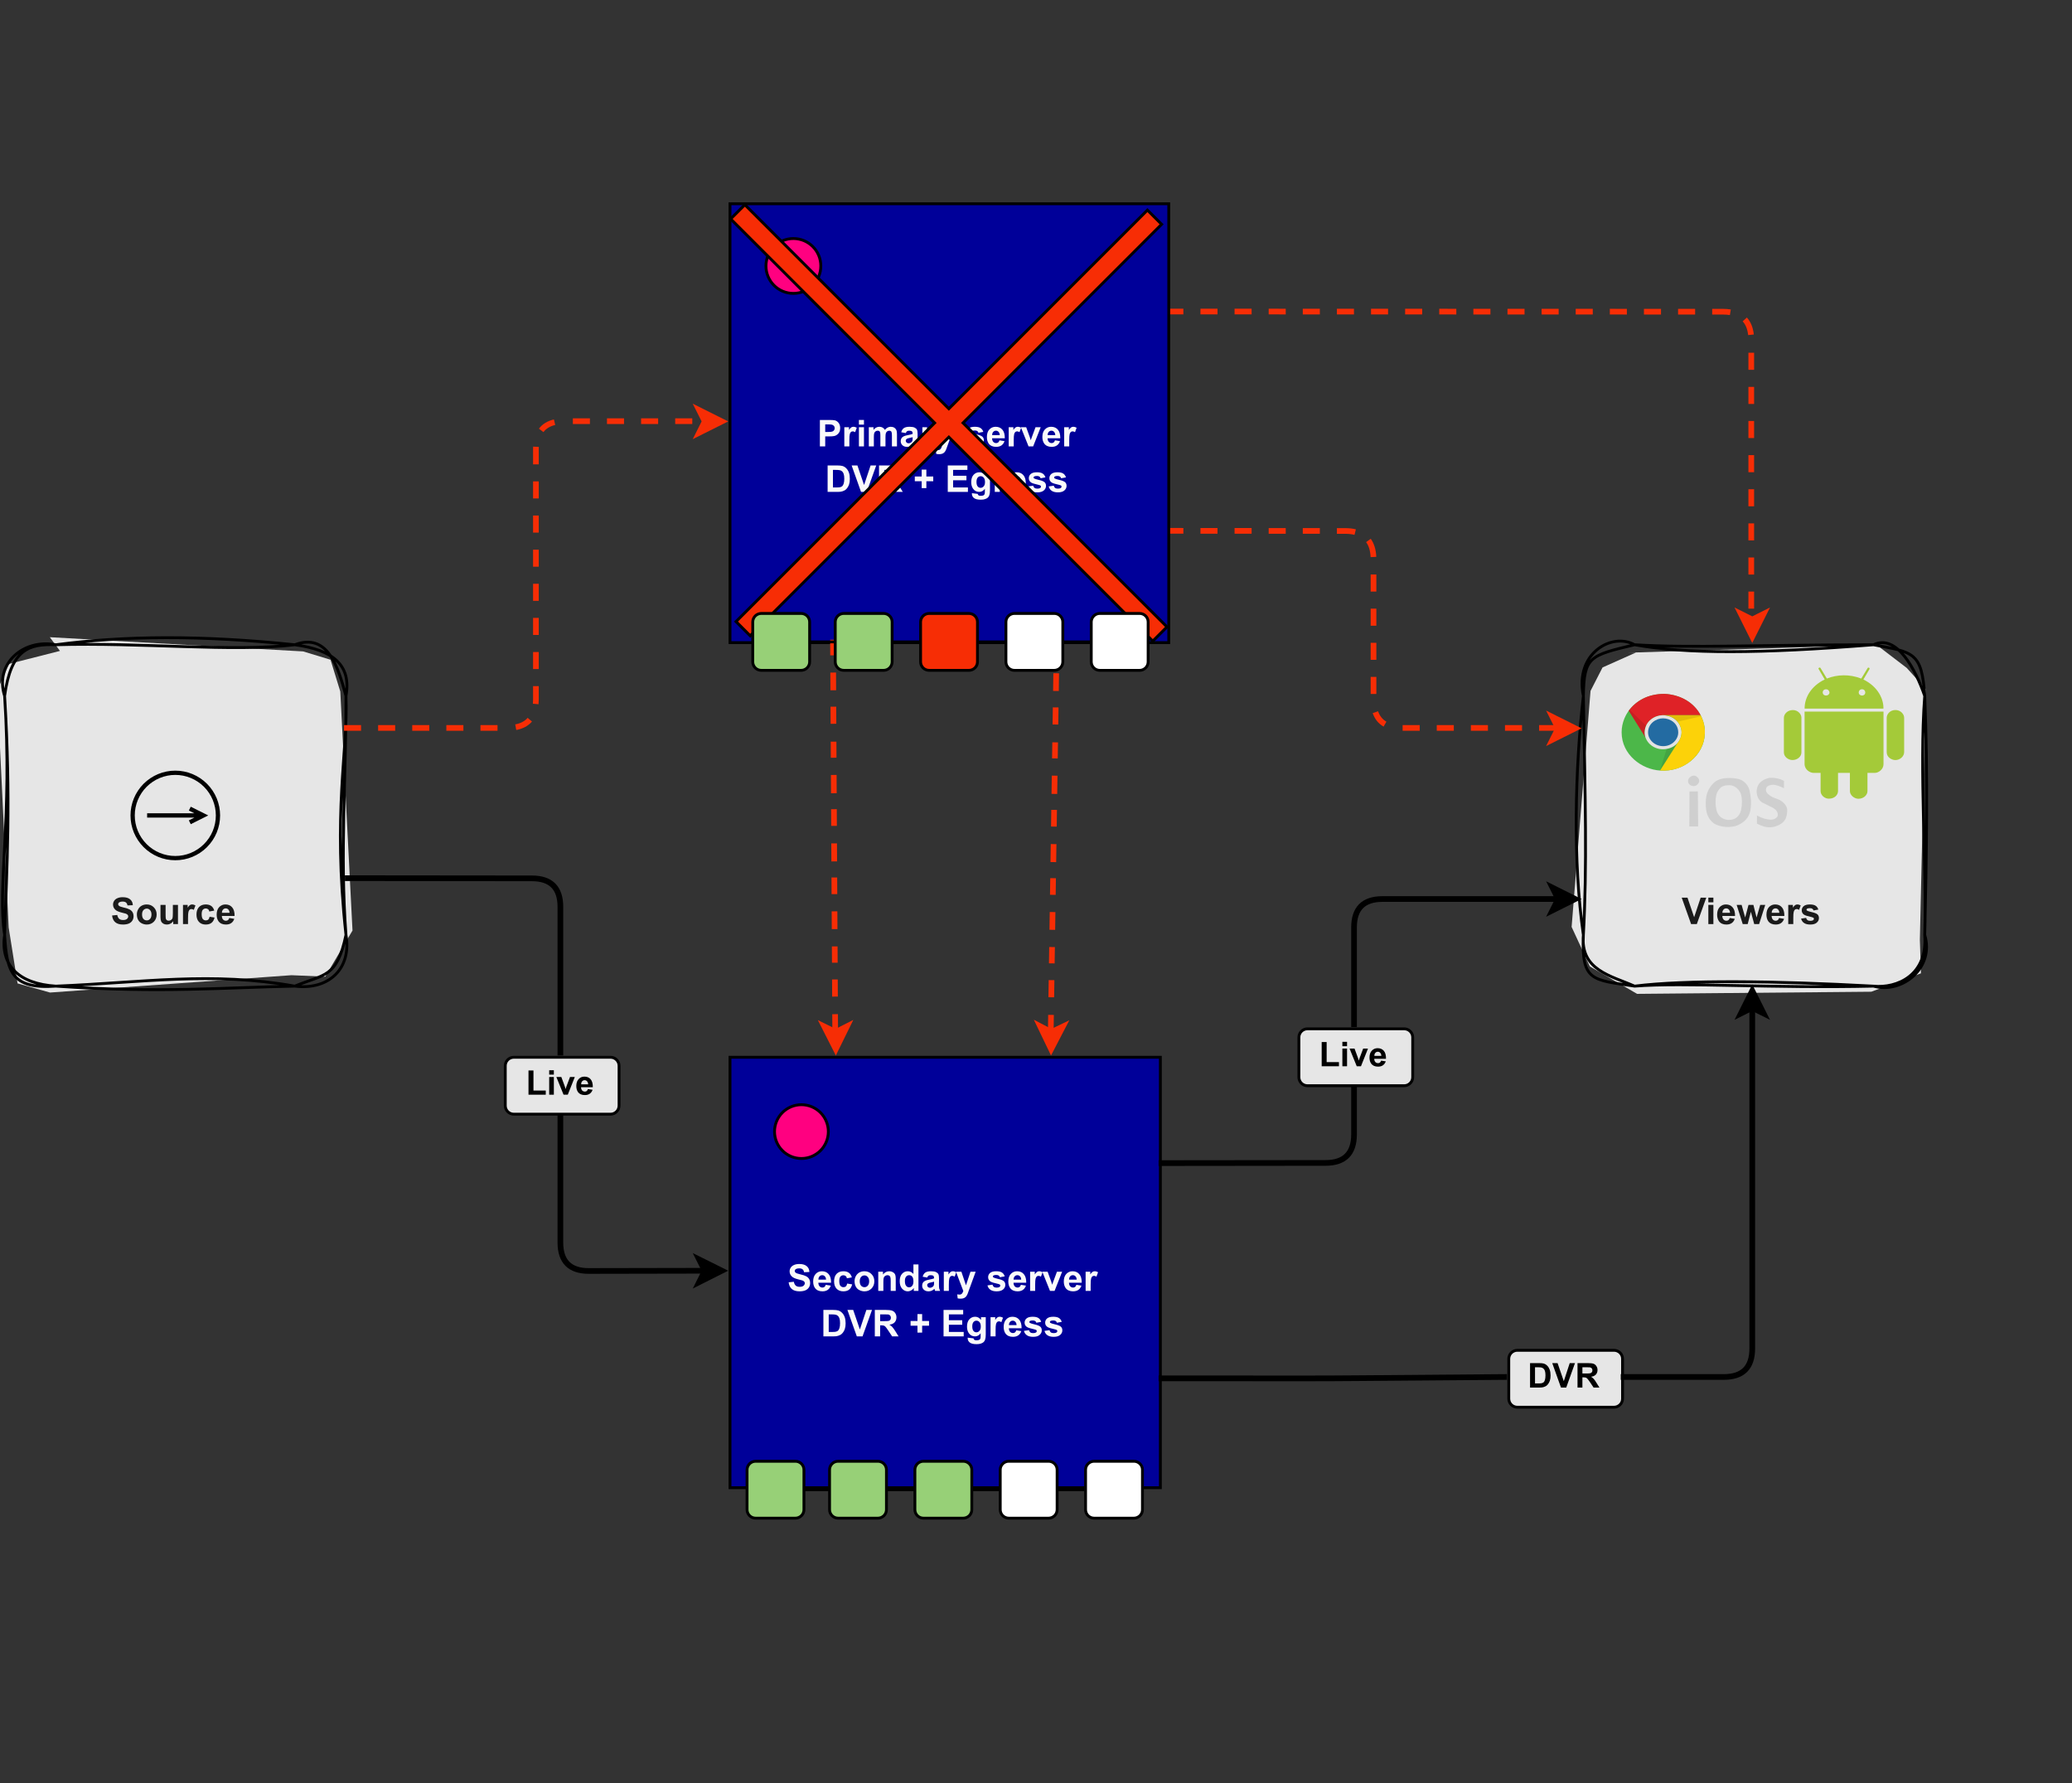 <?xml version="1.0" encoding="UTF-8" standalone="no"?>
<svg
   width="437.04pt"
   height="376.08pt"
   viewBox="0 0 437.04 376.08"
   version="1.1"
   id="svg394"
   xmlns:xlink="http://www.w3.org/1999/xlink"
   xmlns="http://www.w3.org/2000/svg"
   xmlns:svg="http://www.w3.org/2000/svg">
  <rect x="0" y="0" width="437.04" height="376.08" fill="#333333" stroke="none"/>
  <defs
     id="defs98">
    <g
       id="g96">
      <g
         id="glyph-0-0">
        <path
           d="M 0.969 0 L 0.969 -4.875 L 4.875 -4.875 L 4.875 0 Z M 1.094 -0.125 L 4.75 -0.125 L 4.75 -4.75 L 1.094 -4.75 Z M 1.094 -0.125 "
           id="path2" />
      </g>
      <g
         id="glyph-0-1">
        <path
           d="M 0.281 -1.812 L 1.375 -1.922 C 1.445 -1.555 1.582 -1.285 1.781 -1.109 C 1.977 -0.941 2.25 -0.859 2.594 -0.859 C 2.957 -0.859 3.227 -0.93 3.406 -1.078 C 3.594 -1.234 3.688 -1.414 3.688 -1.625 C 3.688 -1.75 3.645 -1.859 3.562 -1.953 C 3.488 -2.047 3.359 -2.129 3.172 -2.203 C 3.035 -2.242 2.734 -2.32 2.266 -2.438 C 1.66 -2.594 1.238 -2.781 1 -3 C 0.656 -3.301 0.484 -3.676 0.484 -4.125 C 0.484 -4.406 0.562 -4.664 0.719 -4.906 C 0.883 -5.156 1.117 -5.344 1.422 -5.469 C 1.723 -5.602 2.086 -5.672 2.516 -5.672 C 3.223 -5.672 3.754 -5.516 4.109 -5.203 C 4.461 -4.898 4.645 -4.492 4.656 -3.984 L 3.531 -3.938 C 3.477 -4.219 3.375 -4.422 3.219 -4.547 C 3.062 -4.68 2.828 -4.75 2.516 -4.75 C 2.18 -4.75 1.922 -4.68 1.734 -4.547 C 1.617 -4.453 1.562 -4.336 1.562 -4.203 C 1.562 -4.066 1.617 -3.953 1.734 -3.859 C 1.867 -3.734 2.211 -3.609 2.766 -3.484 C 3.316 -3.359 3.723 -3.223 3.984 -3.078 C 4.242 -2.941 4.445 -2.754 4.594 -2.516 C 4.738 -2.273 4.812 -1.977 4.812 -1.625 C 4.812 -1.301 4.723 -1 4.547 -0.719 C 4.367 -0.445 4.117 -0.242 3.797 -0.109 C 3.473 0.023 3.066 0.094 2.578 0.094 C 1.879 0.094 1.336 -0.066 0.953 -0.391 C 0.578 -0.711 0.352 -1.188 0.281 -1.812 Z M 0.281 -1.812 "
           id="path5" />
      </g>
      <g
         id="glyph-0-2">
        <path
           d="M 0.312 -2.078 C 0.312 -2.43 0.398 -2.773 0.578 -3.109 C 0.754 -3.441 1 -3.695 1.312 -3.875 C 1.633 -4.051 1.992 -4.141 2.391 -4.141 C 3.004 -4.141 3.504 -3.938 3.891 -3.531 C 4.285 -3.133 4.484 -2.633 4.484 -2.031 C 4.484 -1.414 4.285 -0.906 3.891 -0.5 C 3.492 -0.102 3 0.094 2.406 0.094 C 2.031 0.094 1.676 0.008 1.344 -0.156 C 1.008 -0.32 0.754 -0.566 0.578 -0.891 C 0.398 -1.211 0.312 -1.609 0.312 -2.078 Z M 1.406 -2.016 C 1.406 -1.617 1.5 -1.312 1.688 -1.094 C 1.883 -0.883 2.125 -0.781 2.406 -0.781 C 2.676 -0.781 2.906 -0.883 3.094 -1.094 C 3.289 -1.312 3.391 -1.625 3.391 -2.031 C 3.391 -2.426 3.289 -2.727 3.094 -2.938 C 2.906 -3.156 2.676 -3.266 2.406 -3.266 C 2.125 -3.266 1.883 -3.156 1.688 -2.938 C 1.5 -2.727 1.406 -2.422 1.406 -2.016 Z M 1.406 -2.016 "
           id="path8" />
      </g>
      <g
         id="glyph-0-3">
        <path
           d="M 3.219 0 L 3.219 -0.609 C 3.07 -0.391 2.879 -0.219 2.641 -0.094 C 2.398 0.031 2.145 0.094 1.875 0.094 C 1.602 0.094 1.359 0.035 1.141 -0.078 C 0.93 -0.203 0.773 -0.367 0.672 -0.578 C 0.578 -0.797 0.531 -1.098 0.531 -1.484 L 0.531 -4.047 L 1.609 -4.047 L 1.609 -2.188 C 1.609 -1.613 1.625 -1.266 1.656 -1.141 C 1.695 -1.016 1.77 -0.91 1.875 -0.828 C 1.977 -0.754 2.113 -0.719 2.281 -0.719 C 2.457 -0.719 2.617 -0.77 2.766 -0.875 C 2.91 -0.977 3.008 -1.102 3.062 -1.25 C 3.113 -1.395 3.141 -1.758 3.141 -2.344 L 3.141 -4.047 L 4.219 -4.047 L 4.219 0 Z M 3.219 0 "
           id="path11" />
      </g>
      <g
         id="glyph-0-4">
        <path
           d="M 1.578 0 L 0.516 0 L 0.516 -4.047 L 1.5 -4.047 L 1.5 -3.469 C 1.676 -3.738 1.832 -3.914 1.969 -4 C 2.102 -4.094 2.254 -4.141 2.422 -4.141 C 2.672 -4.141 2.91 -4.07 3.141 -3.938 L 2.797 -3 C 2.617 -3.113 2.453 -3.172 2.297 -3.172 C 2.148 -3.172 2.023 -3.129 1.922 -3.047 C 1.816 -2.961 1.734 -2.812 1.672 -2.594 C 1.609 -2.383 1.578 -1.938 1.578 -1.25 Z M 1.578 0 "
           id="path14" />
      </g>
      <g
         id="glyph-0-5">
        <path
           d="M 4.078 -2.844 L 3.031 -2.656 C 3 -2.863 2.914 -3.02 2.781 -3.125 C 2.656 -3.238 2.492 -3.297 2.297 -3.297 C 2.035 -3.297 1.82 -3.203 1.656 -3.016 C 1.5 -2.828 1.422 -2.52 1.422 -2.094 C 1.422 -1.613 1.5 -1.273 1.656 -1.078 C 1.82 -0.879 2.039 -0.781 2.312 -0.781 C 2.52 -0.781 2.688 -0.836 2.812 -0.953 C 2.938 -1.066 3.031 -1.266 3.094 -1.547 L 4.141 -1.375 C 4.023 -0.883 3.812 -0.516 3.5 -0.266 C 3.195 -0.023 2.785 0.094 2.266 0.094 C 1.672 0.094 1.195 -0.094 0.844 -0.469 C 0.5 -0.844 0.328 -1.359 0.328 -2.016 C 0.328 -2.68 0.5 -3.203 0.844 -3.578 C 1.195 -3.953 1.676 -4.141 2.281 -4.141 C 2.77 -4.141 3.16 -4.031 3.453 -3.812 C 3.742 -3.602 3.953 -3.281 4.078 -2.844 Z M 4.078 -2.844 "
           id="path17" />
      </g>
      <g
         id="glyph-0-6">
        <path
           d="M 2.906 -1.281 L 3.969 -1.109 C 3.832 -0.711 3.613 -0.41 3.312 -0.203 C 3.02 -0.004 2.648 0.094 2.203 0.094 C 1.504 0.094 0.984 -0.133 0.641 -0.594 C 0.379 -0.969 0.25 -1.43 0.25 -1.984 C 0.25 -2.66 0.422 -3.188 0.766 -3.562 C 1.117 -3.945 1.562 -4.141 2.094 -4.141 C 2.695 -4.141 3.172 -3.938 3.516 -3.531 C 3.867 -3.133 4.039 -2.531 4.031 -1.719 L 1.344 -1.719 C 1.352 -1.395 1.438 -1.145 1.594 -0.969 C 1.758 -0.789 1.969 -0.703 2.219 -0.703 C 2.383 -0.703 2.523 -0.75 2.641 -0.844 C 2.754 -0.938 2.844 -1.082 2.906 -1.281 Z M 2.969 -2.375 C 2.957 -2.676 2.875 -2.906 2.719 -3.062 C 2.57 -3.227 2.391 -3.312 2.172 -3.312 C 1.93 -3.312 1.738 -3.227 1.594 -3.062 C 1.438 -2.895 1.359 -2.664 1.359 -2.375 Z M 2.969 -2.375 "
           id="path20" />
      </g>
      <g
         id="glyph-0-7">
        <path
           d="M 4.234 0 L 3.172 0 L 3.172 -2.062 C 3.172 -2.5 3.145 -2.781 3.094 -2.906 C 3.051 -3.039 2.977 -3.141 2.875 -3.203 C 2.77 -3.273 2.645 -3.312 2.5 -3.312 C 2.32 -3.312 2.156 -3.258 2 -3.156 C 1.852 -3.062 1.754 -2.93 1.703 -2.766 C 1.648 -2.598 1.625 -2.285 1.625 -1.828 L 1.625 0 L 0.547 0 L 0.547 -4.047 L 1.547 -4.047 L 1.547 -3.453 C 1.898 -3.91 2.344 -4.141 2.875 -4.141 C 3.113 -4.141 3.328 -4.094 3.516 -4 C 3.711 -3.914 3.863 -3.805 3.969 -3.672 C 4.07 -3.547 4.141 -3.398 4.172 -3.234 C 4.211 -3.066 4.234 -2.828 4.234 -2.516 Z M 4.234 0 "
           id="path23" />
      </g>
      <g
         id="glyph-0-8">
        <path
           d="M 4.266 0 L 3.281 0 L 3.281 -0.594 C 3.113 -0.363 2.914 -0.191 2.688 -0.078 C 2.469 0.035 2.242 0.094 2.016 0.094 C 1.547 0.094 1.145 -0.094 0.812 -0.469 C 0.477 -0.844 0.312 -1.363 0.312 -2.031 C 0.312 -2.719 0.473 -3.238 0.797 -3.594 C 1.117 -3.957 1.531 -4.141 2.031 -4.141 C 2.477 -4.141 2.867 -3.953 3.203 -3.578 L 3.203 -5.578 L 4.266 -5.578 Z M 1.406 -2.109 C 1.406 -1.68 1.469 -1.367 1.594 -1.172 C 1.758 -0.891 2 -0.75 2.312 -0.75 C 2.562 -0.75 2.77 -0.852 2.938 -1.062 C 3.113 -1.27 3.203 -1.582 3.203 -2 C 3.203 -2.469 3.117 -2.801 2.953 -3 C 2.785 -3.207 2.57 -3.312 2.312 -3.312 C 2.051 -3.312 1.832 -3.207 1.656 -3 C 1.488 -2.801 1.406 -2.504 1.406 -2.109 Z M 1.406 -2.109 "
           id="path26" />
      </g>
      <g
         id="glyph-0-9">
        <path
           d="M 1.359 -2.812 L 0.391 -2.984 C 0.492 -3.379 0.676 -3.672 0.938 -3.859 C 1.207 -4.047 1.609 -4.141 2.141 -4.141 C 2.617 -4.141 2.973 -4.082 3.203 -3.969 C 3.441 -3.852 3.609 -3.707 3.703 -3.531 C 3.797 -3.363 3.844 -3.047 3.844 -2.578 L 3.828 -1.328 C 3.828 -0.973 3.844 -0.711 3.875 -0.547 C 3.914 -0.379 3.984 -0.195 4.078 0 L 3.016 0 C 2.984 -0.07 2.945 -0.176 2.906 -0.312 C 2.895 -0.375 2.883 -0.414 2.875 -0.438 C 2.688 -0.258 2.488 -0.125 2.281 -0.031 C 2.07 0.051 1.852 0.094 1.625 0.094 C 1.207 0.094 0.879 -0.02 0.641 -0.25 C 0.398 -0.477 0.281 -0.766 0.281 -1.109 C 0.281 -1.336 0.332 -1.539 0.438 -1.719 C 0.551 -1.895 0.707 -2.031 0.906 -2.125 C 1.102 -2.219 1.383 -2.301 1.75 -2.375 C 2.25 -2.469 2.598 -2.555 2.797 -2.641 L 2.797 -2.75 C 2.797 -2.945 2.742 -3.086 2.641 -3.172 C 2.535 -3.266 2.344 -3.312 2.062 -3.312 C 1.875 -3.312 1.723 -3.273 1.609 -3.203 C 1.504 -3.129 1.422 -3 1.359 -2.812 Z M 2.797 -1.938 C 2.648 -1.895 2.426 -1.844 2.125 -1.781 C 1.832 -1.719 1.645 -1.656 1.562 -1.594 C 1.414 -1.488 1.344 -1.363 1.344 -1.219 C 1.344 -1.062 1.398 -0.926 1.516 -0.812 C 1.629 -0.707 1.77 -0.656 1.938 -0.656 C 2.133 -0.656 2.32 -0.723 2.5 -0.859 C 2.625 -0.953 2.707 -1.066 2.75 -1.203 C 2.781 -1.297 2.797 -1.473 2.797 -1.734 Z M 2.797 -1.938 "
           id="path29" />
      </g>
      <g
         id="glyph-0-10">
        <path
           d="M 0.047 -4.047 L 1.188 -4.047 L 2.156 -1.172 L 3.109 -4.047 L 4.203 -4.047 L 2.781 -0.156 L 2.531 0.547 C 2.438 0.785 2.344 0.969 2.25 1.094 C 2.164 1.219 2.066 1.316 1.953 1.391 C 1.848 1.473 1.711 1.535 1.547 1.578 C 1.391 1.617 1.211 1.641 1.016 1.641 C 0.805 1.641 0.602 1.617 0.406 1.578 L 0.312 0.734 C 0.477 0.766 0.629 0.781 0.766 0.781 C 1.016 0.781 1.195 0.707 1.312 0.562 C 1.438 0.414 1.531 0.234 1.594 0.016 Z M 0.047 -4.047 "
           id="path32" />
      </g>
      <g
         id="glyph-0-11" />
      <g
         id="glyph-0-12">
        <path
           d="M 0.188 -1.156 L 1.25 -1.312 C 1.301 -1.102 1.395 -0.945 1.531 -0.844 C 1.676 -0.738 1.875 -0.688 2.125 -0.688 C 2.395 -0.688 2.602 -0.734 2.75 -0.828 C 2.844 -0.898 2.891 -1 2.891 -1.125 C 2.891 -1.195 2.863 -1.266 2.812 -1.328 C 2.758 -1.367 2.641 -1.414 2.453 -1.469 C 1.586 -1.656 1.039 -1.828 0.812 -1.984 C 0.488 -2.203 0.328 -2.504 0.328 -2.891 C 0.328 -3.242 0.461 -3.539 0.734 -3.781 C 1.016 -4.02 1.445 -4.141 2.031 -4.141 C 2.582 -4.141 2.992 -4.047 3.266 -3.859 C 3.535 -3.68 3.723 -3.414 3.828 -3.062 L 2.812 -2.875 C 2.77 -3.031 2.688 -3.148 2.562 -3.234 C 2.445 -3.316 2.273 -3.359 2.047 -3.359 C 1.766 -3.359 1.566 -3.32 1.453 -3.25 C 1.367 -3.188 1.328 -3.113 1.328 -3.031 C 1.328 -2.957 1.363 -2.895 1.438 -2.844 C 1.531 -2.77 1.859 -2.664 2.422 -2.531 C 2.992 -2.406 3.395 -2.25 3.625 -2.062 C 3.844 -1.875 3.953 -1.609 3.953 -1.266 C 3.953 -0.891 3.797 -0.566 3.484 -0.297 C 3.18 -0.035 2.727 0.094 2.125 0.094 C 1.57 0.094 1.133 -0.016 0.812 -0.234 C 0.488 -0.461 0.281 -0.77 0.188 -1.156 Z M 0.188 -1.156 "
           id="path36" />
      </g>
      <g
         id="glyph-0-13">
        <path
           d="M 1.672 0 L 0.047 -4.047 L 1.172 -4.047 L 1.922 -1.984 L 2.141 -1.297 C 2.203 -1.461 2.238 -1.578 2.25 -1.641 C 2.289 -1.754 2.332 -1.867 2.375 -1.984 L 3.141 -4.047 L 4.234 -4.047 L 2.641 0 Z M 1.672 0 "
           id="path39" />
      </g>
      <g
         id="glyph-0-14">
        <path
           d="M 0.562 -5.578 L 2.625 -5.578 C 3.082 -5.578 3.438 -5.539 3.688 -5.469 C 4.008 -5.375 4.285 -5.203 4.516 -4.953 C 4.754 -4.711 4.938 -4.41 5.062 -4.047 C 5.188 -3.691 5.25 -3.254 5.25 -2.734 C 5.25 -2.273 5.191 -1.879 5.078 -1.547 C 4.93 -1.141 4.727 -0.812 4.469 -0.562 C 4.281 -0.375 4.02 -0.227 3.688 -0.125 C 3.438 -0.039 3.102 0 2.688 0 L 0.562 0 Z M 1.688 -4.641 L 1.688 -0.938 L 2.531 -0.938 C 2.844 -0.938 3.07 -0.957 3.219 -1 C 3.395 -1.039 3.539 -1.113 3.656 -1.219 C 3.781 -1.332 3.879 -1.516 3.953 -1.766 C 4.035 -2.016 4.078 -2.352 4.078 -2.781 C 4.078 -3.219 4.035 -3.551 3.953 -3.781 C 3.879 -4.008 3.773 -4.188 3.641 -4.312 C 3.504 -4.445 3.332 -4.535 3.125 -4.578 C 2.969 -4.617 2.66 -4.641 2.203 -4.641 Z M 1.688 -4.641 "
           id="path42" />
      </g>
      <g
         id="glyph-0-15">
        <path
           d="M 1.984 0 L 0 -5.578 L 1.219 -5.578 L 2.625 -1.453 L 4 -5.578 L 5.188 -5.578 L 3.188 0 Z M 1.984 0 "
           id="path45" />
      </g>
      <g
         id="glyph-0-16">
        <path
           d="M 0.578 0 L 0.578 -5.578 L 2.938 -5.578 C 3.539 -5.578 3.973 -5.523 4.234 -5.422 C 4.504 -5.328 4.723 -5.148 4.891 -4.891 C 5.055 -4.641 5.141 -4.348 5.141 -4.016 C 5.141 -3.598 5.016 -3.25 4.766 -2.969 C 4.516 -2.695 4.145 -2.531 3.656 -2.469 C 3.906 -2.32 4.109 -2.16 4.266 -1.984 C 4.422 -1.816 4.633 -1.52 4.906 -1.094 L 5.594 0 L 4.234 0 L 3.422 -1.219 C 3.141 -1.645 2.941 -1.914 2.828 -2.031 C 2.723 -2.145 2.609 -2.223 2.484 -2.266 C 2.367 -2.305 2.18 -2.328 1.922 -2.328 L 1.703 -2.328 L 1.703 0 Z M 1.703 -3.219 L 2.531 -3.219 C 3.07 -3.219 3.41 -3.238 3.547 -3.281 C 3.68 -3.332 3.785 -3.41 3.859 -3.516 C 3.93 -3.629 3.969 -3.77 3.969 -3.938 C 3.969 -4.125 3.914 -4.273 3.812 -4.391 C 3.719 -4.516 3.582 -4.594 3.406 -4.625 C 3.312 -4.633 3.035 -4.641 2.578 -4.641 L 1.703 -4.641 Z M 1.703 -3.219 "
           id="path48" />
      </g>
      <g
         id="glyph-0-17">
        <path
           d="M 1.781 -0.797 L 1.781 -2.25 L 0.328 -2.25 L 0.328 -3.25 L 1.781 -3.25 L 1.781 -4.703 L 2.766 -4.703 L 2.766 -3.25 L 4.219 -3.25 L 4.219 -2.25 L 2.766 -2.25 L 2.766 -0.797 Z M 1.781 -0.797 "
           id="path51" />
      </g>
      <g
         id="glyph-0-18">
        <path
           d="M 0.562 0 L 0.562 -5.578 L 4.703 -5.578 L 4.703 -4.641 L 1.688 -4.641 L 1.688 -3.406 L 4.5 -3.406 L 4.5 -2.453 L 1.688 -2.453 L 1.688 -0.938 L 4.812 -0.938 L 4.812 0 Z M 0.562 0 "
           id="path54" />
      </g>
      <g
         id="glyph-0-19">
        <path
           d="M 0.453 0.266 L 1.688 0.422 C 1.707 0.555 1.754 0.648 1.828 0.703 C 1.922 0.785 2.078 0.828 2.297 0.828 C 2.578 0.828 2.789 0.785 2.938 0.703 C 3.031 0.641 3.098 0.547 3.141 0.422 C 3.172 0.336 3.188 0.176 3.188 -0.062 L 3.188 -0.656 C 2.875 -0.219 2.473 0 1.984 0 C 1.441 0 1.008 -0.227 0.688 -0.688 C 0.438 -1.051 0.312 -1.504 0.312 -2.047 C 0.312 -2.723 0.473 -3.238 0.797 -3.594 C 1.129 -3.957 1.539 -4.141 2.031 -4.141 C 2.531 -4.141 2.941 -3.914 3.266 -3.469 L 3.266 -4.047 L 4.266 -4.047 L 4.266 -0.422 C 4.266 0.055 4.223 0.414 4.141 0.656 C 4.066 0.895 3.957 1.078 3.812 1.203 C 3.664 1.336 3.473 1.441 3.234 1.516 C 3.004 1.598 2.707 1.641 2.344 1.641 C 1.656 1.641 1.164 1.52 0.875 1.281 C 0.594 1.051 0.453 0.754 0.453 0.391 C 0.453 0.359 0.453 0.316 0.453 0.266 Z M 1.422 -2.109 C 1.422 -1.68 1.504 -1.363 1.672 -1.156 C 1.836 -0.957 2.039 -0.859 2.281 -0.859 C 2.539 -0.859 2.758 -0.961 2.938 -1.172 C 3.125 -1.379 3.219 -1.68 3.219 -2.078 C 3.219 -2.492 3.129 -2.801 2.953 -3 C 2.785 -3.207 2.566 -3.312 2.297 -3.312 C 2.047 -3.312 1.836 -3.211 1.672 -3.016 C 1.504 -2.816 1.422 -2.516 1.422 -2.109 Z M 1.422 -2.109 "
           id="path57" />
      </g>
      <g
         id="glyph-0-20">
        <path
           d="M 0.562 -4.594 L 0.562 -5.578 L 1.625 -5.578 L 1.625 -4.594 Z M 0.562 0 L 0.562 -4.047 L 1.625 -4.047 L 1.625 0 Z M 0.562 0 "
           id="path60" />
      </g>
      <g
         id="glyph-0-21">
        <path
           d="M 1.312 0 L 0.031 -4.047 L 1.078 -4.047 L 1.828 -1.391 L 2.531 -4.047 L 3.562 -4.047 L 4.234 -1.391 L 5 -4.047 L 6.062 -4.047 L 4.766 0 L 3.734 0 L 3.031 -2.594 L 2.359 0 Z M 1.312 0 "
           id="path63" />
      </g>
      <g
         id="glyph-0-22">
        <path
           d="M 0.562 0 L 0.562 -5.578 L 2.375 -5.578 C 3.062 -5.578 3.508 -5.551 3.719 -5.5 C 4.039 -5.414 4.305 -5.234 4.516 -4.953 C 4.734 -4.672 4.844 -4.305 4.844 -3.859 C 4.844 -3.516 4.781 -3.227 4.656 -3 C 4.531 -2.77 4.367 -2.586 4.172 -2.453 C 3.984 -2.316 3.789 -2.227 3.594 -2.188 C 3.32 -2.133 2.93 -2.109 2.422 -2.109 L 1.688 -2.109 L 1.688 0 Z M 1.688 -4.641 L 1.688 -3.047 L 2.312 -3.047 C 2.758 -3.047 3.055 -3.078 3.203 -3.141 C 3.348 -3.203 3.461 -3.289 3.547 -3.406 C 3.641 -3.531 3.688 -3.676 3.688 -3.844 C 3.688 -4.051 3.625 -4.219 3.5 -4.344 C 3.383 -4.477 3.234 -4.562 3.047 -4.594 C 2.91 -4.625 2.641 -4.641 2.234 -4.641 Z M 1.688 -4.641 "
           id="path66" />
      </g>
      <g
         id="glyph-0-23">
        <path
           d="M 0.484 -4.047 L 1.469 -4.047 L 1.469 -3.484 C 1.82 -3.922 2.238 -4.141 2.719 -4.141 C 2.977 -4.141 3.203 -4.082 3.391 -3.969 C 3.586 -3.863 3.75 -3.703 3.875 -3.484 C 4.051 -3.703 4.238 -3.863 4.438 -3.969 C 4.645 -4.082 4.863 -4.141 5.094 -4.141 C 5.395 -4.141 5.645 -4.078 5.844 -3.953 C 6.051 -3.828 6.207 -3.648 6.312 -3.422 C 6.383 -3.242 6.422 -2.961 6.422 -2.578 L 6.422 0 L 5.359 0 L 5.359 -2.312 C 5.359 -2.707 5.32 -2.969 5.25 -3.094 C 5.145 -3.238 4.992 -3.312 4.797 -3.312 C 4.641 -3.312 4.492 -3.266 4.359 -3.172 C 4.234 -3.086 4.141 -2.957 4.078 -2.781 C 4.023 -2.602 4 -2.32 4 -1.938 L 4 0 L 2.922 0 L 2.922 -2.219 C 2.922 -2.613 2.898 -2.867 2.859 -2.984 C 2.828 -3.098 2.77 -3.18 2.688 -3.234 C 2.602 -3.285 2.492 -3.312 2.359 -3.312 C 2.191 -3.312 2.039 -3.266 1.906 -3.172 C 1.781 -3.086 1.688 -2.961 1.625 -2.797 C 1.57 -2.629 1.547 -2.352 1.547 -1.969 L 1.547 0 L 0.484 0 Z M 0.484 -4.047 "
           id="path69" />
      </g>
      <g
         id="glyph-1-0">
        <path
           d="M 0.906 0 L 0.906 -4.5 L 4.5 -4.5 L 4.5 0 Z M 1.016 -0.109 L 4.391 -0.109 L 4.391 -4.391 L 1.016 -4.391 Z M 1.016 -0.109 "
           id="path72" />
      </g>
      <g
         id="glyph-1-1">
        <path
           d="M 0.516 -5.156 L 2.422 -5.156 C 2.848 -5.156 3.176 -5.125 3.406 -5.062 C 3.707 -4.969 3.961 -4.805 4.172 -4.578 C 4.391 -4.348 4.555 -4.066 4.672 -3.734 C 4.785 -3.41 4.844 -3.008 4.844 -2.531 C 4.844 -2.102 4.789 -1.738 4.688 -1.438 C 4.551 -1.062 4.363 -0.754 4.125 -0.516 C 3.945 -0.336 3.707 -0.203 3.406 -0.109 C 3.176 -0.035 2.867 0 2.484 0 L 0.516 0 Z M 1.562 -4.281 L 1.562 -0.875 L 2.344 -0.875 C 2.633 -0.875 2.844 -0.891 2.969 -0.922 C 3.133 -0.961 3.273 -1.031 3.391 -1.125 C 3.504 -1.227 3.594 -1.395 3.656 -1.625 C 3.727 -1.863 3.766 -2.18 3.766 -2.578 C 3.766 -2.973 3.727 -3.273 3.656 -3.484 C 3.594 -3.703 3.492 -3.867 3.359 -3.984 C 3.234 -4.109 3.078 -4.191 2.891 -4.234 C 2.742 -4.266 2.457 -4.281 2.031 -4.281 Z M 1.562 -4.281 "
           id="path75" />
      </g>
      <g
         id="glyph-1-2">
        <path
           d="M 1.844 0 L 0 -5.156 L 1.125 -5.156 L 2.438 -1.344 L 3.688 -5.156 L 4.797 -5.156 L 2.953 0 Z M 1.844 0 "
           id="path78" />
      </g>
      <g
         id="glyph-1-3">
        <path
           d="M 0.531 0 L 0.531 -5.156 L 2.719 -5.156 C 3.27 -5.156 3.672 -5.109 3.922 -5.016 C 4.172 -4.922 4.367 -4.754 4.516 -4.516 C 4.672 -4.285 4.75 -4.016 4.75 -3.703 C 4.75 -3.316 4.633 -3 4.406 -2.75 C 4.176 -2.5 3.836 -2.344 3.391 -2.281 C 3.609 -2.145 3.789 -2 3.938 -1.844 C 4.082 -1.688 4.281 -1.406 4.531 -1 L 5.156 0 L 3.922 0 L 3.172 -1.125 C 2.898 -1.52 2.711 -1.77 2.609 -1.875 C 2.516 -1.977 2.41 -2.051 2.297 -2.094 C 2.191 -2.133 2.02 -2.156 1.781 -2.156 L 1.562 -2.156 L 1.562 0 Z M 1.562 -2.969 L 2.344 -2.969 C 2.844 -2.969 3.148 -2.988 3.266 -3.031 C 3.391 -3.082 3.488 -3.156 3.562 -3.25 C 3.633 -3.352 3.672 -3.484 3.672 -3.641 C 3.672 -3.816 3.625 -3.957 3.531 -4.062 C 3.438 -4.164 3.305 -4.234 3.141 -4.266 C 3.055 -4.273 2.801 -4.281 2.375 -4.281 L 1.562 -4.281 Z M 1.562 -2.969 "
           id="path81" />
      </g>
      <g
         id="glyph-1-4">
        <path
           d="M 0.547 0 L 0.547 -5.109 L 1.594 -5.109 L 1.594 -0.875 L 4.188 -0.875 L 4.188 0 Z M 0.547 0 "
           id="path84" />
      </g>
      <g
         id="glyph-1-5">
        <path
           d="M 0.516 -4.234 L 0.516 -5.156 L 1.5 -5.156 L 1.5 -4.234 Z M 0.516 0 L 0.516 -3.734 L 1.5 -3.734 L 1.5 0 Z M 0.516 0 "
           id="path87" />
      </g>
      <g
         id="glyph-1-6">
        <path
           d="M 1.547 0 L 0.031 -3.734 L 1.078 -3.734 L 1.781 -1.828 L 1.984 -1.188 C 2.035 -1.352 2.066 -1.461 2.078 -1.516 C 2.117 -1.617 2.156 -1.723 2.188 -1.828 L 2.906 -3.734 L 3.922 -3.734 L 2.438 0 Z M 1.547 0 "
           id="path90" />
      </g>
      <g
         id="glyph-1-7">
        <path
           d="M 2.688 -1.188 L 3.672 -1.031 C 3.535 -0.664 3.332 -0.391 3.062 -0.203 C 2.789 -0.016 2.453 0.078 2.047 0.078 C 1.391 0.078 0.906 -0.129 0.594 -0.547 C 0.352 -0.891 0.234 -1.32 0.234 -1.844 C 0.234 -2.457 0.395 -2.938 0.719 -3.281 C 1.039 -3.633 1.445 -3.812 1.938 -3.812 C 2.5 -3.812 2.938 -3.629 3.25 -3.266 C 3.57 -2.898 3.727 -2.336 3.719 -1.578 L 1.234 -1.578 C 1.242 -1.285 1.32 -1.055 1.469 -0.891 C 1.625 -0.734 1.816 -0.656 2.047 -0.656 C 2.203 -0.656 2.332 -0.695 2.438 -0.781 C 2.539 -0.863 2.625 -1 2.688 -1.188 Z M 2.734 -2.188 C 2.723 -2.469 2.645 -2.68 2.5 -2.828 C 2.363 -2.984 2.195 -3.062 2 -3.062 C 1.781 -3.062 1.602 -2.984 1.469 -2.828 C 1.32 -2.672 1.254 -2.457 1.266 -2.188 Z M 2.734 -2.188 "
           id="path93" />
      </g>
    </g>
  </defs>
  <path
     fill-rule="nonzero"
     fill="rgb(96.86%, 17.65%, 1.959%)"
     fill-opacity="1"
     d="M 223.484 135.082 L 223.434 138.371 L 222.234 138.352 L 222.285 135.062 Z M 223.379 141.996 L 223.324 145.734 L 222.125 145.715 L 222.18 141.98 Z M 223.27 149.195 L 223.215 152.805 L 222.016 152.785 L 222.07 149.18 Z M 223.16 156.566 L 223.105 159.957 L 221.906 159.938 L 221.961 156.551 Z M 223.051 163.594 L 222.992 167.445 L 221.793 167.426 L 221.852 163.574 Z M 222.941 170.805 L 222.891 174.332 L 221.691 174.316 L 221.742 170.789 Z M 222.832 178.027 L 222.773 181.82 L 221.574 181.801 L 221.633 178.008 Z M 222.723 185.215 L 222.672 188.727 L 221.473 188.707 L 221.523 185.195 Z M 222.613 192.355 L 222.559 196.105 L 221.359 196.086 L 221.414 192.34 Z M 222.504 199.738 L 222.449 203.18 L 221.25 203.164 L 221.305 199.719 Z M 222.398 206.711 L 222.344 210.332 L 221.145 210.316 L 221.199 206.695 Z M 222.285 214.043 L 222.234 217.543 L 221.035 217.523 L 221.086 214.027 Z M 222.285 214.043 "
     id="path100" />
  <path
     fill-rule="nonzero"
     fill="rgb(96.86%, 17.65%, 1.959%)"
     fill-opacity="1"
     stroke-width="1.6"
     stroke-linecap="butt"
     stroke-linejoin="miter"
     stroke="rgb(96.86%, 17.65%, 1.959%)"
     stroke-opacity="1"
     stroke-miterlimit="10"
     d="M 295.612 295.012 L 292.511 288.561 L 295.679 290.208 L 298.91 288.66 Z M 295.612 295.012 "
     transform="matrix(0.75, 0, 0, 0.75, 0, 0)"
     id="path102" />
  <path
     fill-rule="nonzero"
     fill="rgb(90.199%, 90.199%, 90.199%)"
     fill-opacity="1"
     d="M 10.508 134.383 L 63.945 137.383 L 69.719 139.137 L 71.777 145.844 L 74.352 196.246 L 68.609 205.969 L 61.48 205.668 L 10.547 209.324 L 3.703 207.398 L 1.828 195.602 L -0.578 145.656 L 1.852 140.027 L 12.645 137.277 "
     id="path104" />
  <path
     fill="none"
     stroke-width="0.8"
     stroke-linecap="round"
     stroke-linejoin="round"
     stroke="rgb(0%, 0%, 0%)"
     stroke-opacity="1"
     stroke-miterlimit="10"
     d="M 15.202 180.802 C 39.262 180.082 65.069 182.923 82.402 180.802 M 15.202 180.802 C 34.692 178.232 55.85 178.071 82.402 180.802 M 82.402 180.802 C 93.189 182.25 98.369 186.539 96.8 195.2 M 82.402 180.802 C 91.761 177.289 94.591 187.149 96.8 195.2 M 96.8 195.2 C 97.41 211.21 92.97 227.401 96.8 262.4 M 96.8 195.2 C 96.853 218.182 95.091 239.632 96.8 262.4 M 96.8 262.4 C 98.442 271.828 92.011 277.993 82.402 276.799 M 96.8 262.4 C 94.221 274.548 90.771 273.339 82.402 276.799 M 82.402 276.799 C 58.961 272.62 40.101 275.773 15.202 276.799 M 82.402 276.799 C 62.489 277.169 44.828 278.821 15.202 276.799 M 15.202 276.799 C 2.679 277.711 1.418 272.651 0.798 262.4 M 15.202 276.799 C 4.769 276.143 -0.448 270.952 0.798 262.4 M 0.798 262.4 C -1.318 248.658 3.049 229.83 0.798 195.2 M 0.798 262.4 C 1.402 242.603 2.611 225.04 0.798 195.2 M 0.798 195.2 C -2.1 186.201 5.988 179.04 15.202 180.802 M 0.798 195.2 C 2.58 182 7.692 180.51 15.202 180.802 "
     transform="matrix(0.75, 0, 0, 0.75, 0.375, 0.375)"
     id="path106" />
  <g
     fill="#1a1a1a"
     fill-opacity="1"
     id="g120">
    <use
       xlink:href="#glyph-0-1"
       x="23.359"
       y="194.888"
       id="use108" />
    <use
       xlink:href="#glyph-0-2"
       x="28.558"
       y="194.888"
       id="use110" />
    <use
       xlink:href="#glyph-0-3"
       x="33.32"
       y="194.888"
       id="use112" />
    <use
       xlink:href="#glyph-0-4"
       x="38.082"
       y="194.888"
       id="use114" />
    <use
       xlink:href="#glyph-0-5"
       x="41.115"
       y="194.888"
       id="use116" />
    <use
       xlink:href="#glyph-0-6"
       x="45.451"
       y="194.888"
       id="use118" />
  </g>
  <path
     fill-rule="nonzero"
     fill="rgb(0%, 0%, 59.999%)"
     fill-opacity="1"
     stroke-width="0.8"
     stroke-linecap="butt"
     stroke-linejoin="miter"
     stroke="rgb(0%, 0%, 0%)"
     stroke-opacity="1"
     stroke-miterlimit="4"
     d="M 204.8 296.8 L 325.838 296.8 L 325.838 417.838 L 204.8 417.838 Z M 204.8 296.8 "
     transform="matrix(0.75, 0, 0, 0.75, 0.375, 0.375)"
     id="path122" />
  <g
     fill="#fafafa"
     fill-opacity="1"
     id="g156">
    <use
       xlink:href="#glyph-0-1"
       x="166.067"
       y="272.244"
       id="use124" />
    <use
       xlink:href="#glyph-0-6"
       x="171.267"
       y="272.244"
       id="use126" />
    <use
       xlink:href="#glyph-0-5"
       x="175.603"
       y="272.244"
       id="use128" />
    <use
       xlink:href="#glyph-0-2"
       x="179.938"
       y="272.244"
       id="use130" />
    <use
       xlink:href="#glyph-0-7"
       x="184.7"
       y="272.244"
       id="use132" />
    <use
       xlink:href="#glyph-0-8"
       x="189.462"
       y="272.244"
       id="use134" />
    <use
       xlink:href="#glyph-0-9"
       x="194.224"
       y="272.244"
       id="use136" />
    <use
       xlink:href="#glyph-0-4"
       x="198.559"
       y="272.244"
       id="use138" />
    <use
       xlink:href="#glyph-0-10"
       x="201.593"
       y="272.244"
       id="use140" />
    <use
       xlink:href="#glyph-0-11"
       x="205.928"
       y="272.244"
       id="use142" />
    <use
       xlink:href="#glyph-0-12"
       x="208.094"
       y="272.244"
       id="use144" />
    <use
       xlink:href="#glyph-0-6"
       x="212.43"
       y="272.244"
       id="use146" />
    <use
       xlink:href="#glyph-0-4"
       x="216.765"
       y="272.244"
       id="use148" />
    <use
       xlink:href="#glyph-0-13"
       x="219.799"
       y="272.244"
       id="use150" />
    <use
       xlink:href="#glyph-0-6"
       x="224.134"
       y="272.244"
       id="use152" />
    <use
       xlink:href="#glyph-0-4"
       x="228.47"
       y="272.244"
       id="use154" />
  </g>
  <g
     fill="#fafafa"
     fill-opacity="1"
     id="g182">
    <use
       xlink:href="#glyph-0-14"
       x="173.113"
       y="281.839"
       id="use158" />
    <use
       xlink:href="#glyph-0-15"
       x="178.743"
       y="281.839"
       id="use160" />
    <use
       xlink:href="#glyph-0-16"
       x="183.943"
       y="281.839"
       id="use162" />
    <use
       xlink:href="#glyph-0-11"
       x="189.572"
       y="281.839"
       id="use164" />
    <use
       xlink:href="#glyph-0-17"
       x="191.738"
       y="281.839"
       id="use166" />
    <use
       xlink:href="#glyph-0-11"
       x="196.291"
       y="281.839"
       id="use168" />
    <use
       xlink:href="#glyph-0-18"
       x="198.457"
       y="281.839"
       id="use170" />
    <use
       xlink:href="#glyph-0-19"
       x="203.656"
       y="281.839"
       id="use172" />
    <use
       xlink:href="#glyph-0-4"
       x="208.418"
       y="281.839"
       id="use174" />
    <use
       xlink:href="#glyph-0-6"
       x="211.452"
       y="281.839"
       id="use176" />
    <use
       xlink:href="#glyph-0-12"
       x="215.787"
       y="281.839"
       id="use178" />
    <use
       xlink:href="#glyph-0-12"
       x="220.123"
       y="281.839"
       id="use180" />
  </g>
  <path
     fill-rule="nonzero"
     fill="rgb(100%, 0%, 50.2%)"
     fill-opacity="1"
     stroke-width="0.8"
     stroke-linecap="butt"
     stroke-linejoin="miter"
     stroke="rgb(0%, 0%, 0%)"
     stroke-opacity="1"
     stroke-miterlimit="4"
     d="M 232.456 317.698 C 232.456 318.198 232.409 318.688 232.31 319.178 C 232.211 319.662 232.07 320.136 231.878 320.595 C 231.69 321.054 231.456 321.491 231.179 321.903 C 230.903 322.315 230.59 322.7 230.241 323.05 C 229.887 323.399 229.507 323.717 229.095 323.988 C 228.678 324.264 228.245 324.498 227.787 324.691 C 227.328 324.879 226.854 325.025 226.364 325.118 C 225.879 325.217 225.384 325.264 224.889 325.264 C 224.394 325.264 223.899 325.217 223.414 325.118 C 222.925 325.025 222.456 324.879 221.997 324.691 C 221.538 324.498 221.101 324.264 220.689 323.988 C 220.272 323.717 219.892 323.399 219.542 323.05 C 219.188 322.7 218.875 322.315 218.599 321.903 C 218.323 321.491 218.089 321.054 217.901 320.595 C 217.708 320.136 217.567 319.662 217.468 319.178 C 217.375 318.688 217.322 318.198 217.322 317.698 C 217.322 317.202 217.375 316.713 217.468 316.223 C 217.567 315.738 217.708 315.264 217.901 314.805 C 218.089 314.347 218.323 313.909 218.599 313.497 C 218.875 313.086 219.188 312.7 219.542 312.351 C 219.892 312.002 220.272 311.684 220.689 311.408 C 221.101 311.131 221.538 310.902 221.997 310.709 C 222.456 310.522 222.925 310.376 223.414 310.282 C 223.899 310.183 224.394 310.136 224.889 310.136 C 225.384 310.136 225.879 310.183 226.364 310.282 C 226.854 310.376 227.328 310.522 227.787 310.709 C 228.245 310.902 228.678 311.131 229.095 311.408 C 229.507 311.684 229.887 312.002 230.241 312.351 C 230.59 312.7 230.903 313.086 231.179 313.497 C 231.456 313.909 231.69 314.347 231.878 314.805 C 232.07 315.264 232.211 315.738 232.31 316.223 C 232.409 316.713 232.456 317.202 232.456 317.698 Z M 232.456 317.698 "
     transform="matrix(0.75, 0, 0, 0.75, 0.375, 0.375)"
     id="path184" />
  <path
     fill-rule="nonzero"
     fill="rgb(90.199%, 90.199%, 90.199%)"
     fill-opacity="1"
     stroke-width="0.8"
     stroke-linecap="butt"
     stroke-linejoin="miter"
     stroke="rgb(0%, 0%, 0%)"
     stroke-opacity="1"
     stroke-miterlimit="4"
     d="M 426.218 379.201 L 453.421 379.201 C 453.739 379.201 454.046 379.259 454.338 379.384 C 454.63 379.504 454.891 379.676 455.115 379.905 C 455.344 380.129 455.516 380.39 455.636 380.681 C 455.761 380.973 455.818 381.281 455.818 381.599 L 455.818 392.798 C 455.818 393.116 455.761 393.423 455.636 393.72 C 455.516 394.012 455.344 394.273 455.115 394.497 C 454.891 394.721 454.63 394.898 454.338 395.018 C 454.046 395.138 453.739 395.2 453.421 395.2 L 426.218 395.2 C 425.9 395.2 425.598 395.138 425.301 395.018 C 425.009 394.898 424.748 394.721 424.524 394.497 C 424.3 394.273 424.123 394.012 424.003 393.72 C 423.883 393.423 423.821 393.116 423.821 392.798 L 423.821 381.599 C 423.821 381.281 423.883 380.973 424.003 380.681 C 424.123 380.39 424.3 380.129 424.524 379.905 C 424.748 379.676 425.009 379.504 425.301 379.384 C 425.598 379.259 425.9 379.201 426.218 379.201 Z M 426.218 379.201 "
     transform="matrix(0.75, 0, 0, 0.75, 0.375, 0.375)"
     id="path186" />
  <g
     fill="#000000"
     fill-opacity="1"
     id="g194">
    <use
       xlink:href="#glyph-1-1"
       x="322.213"
       y="292.633"
       id="use188" />
    <use
       xlink:href="#glyph-1-2"
       x="327.409"
       y="292.633"
       id="use190" />
    <use
       xlink:href="#glyph-1-3"
       x="332.209"
       y="292.633"
       id="use192" />
  </g>
  <path
     fill="none"
     stroke-width="1.6"
     stroke-linecap="butt"
     stroke-linejoin="miter"
     stroke="rgb(0%, 0%, 0%)"
     stroke-opacity="1"
     stroke-miterlimit="10"
     d="M 325.843 387.581 L 366.798 387.602 C 372.135 387.602 377.466 387.576 382.802 387.529 L 423.82 387.201 "
     transform="matrix(0.75, 0, 0, 0.75, 0, 0)"
     id="path196" />
  <path
     fill-rule="nonzero"
     fill="rgb(90.199%, 90.199%, 90.199%)"
     fill-opacity="1"
     d="M 343.32 137.652 L 395.84 136.016 L 402.184 140.867 L 406.156 145.273 L 404.949 198.223 L 405.18 205.27 L 394.703 209.152 L 345.305 209.602 L 335.352 203.824 L 331.496 195.488 L 335.484 145.711 L 338.02 140.762 L 345.035 137.629 "
     id="path198" />
  <path
     fill="none"
     stroke-width="0.8"
     stroke-linecap="round"
     stroke-linejoin="round"
     stroke="rgb(0%, 0%, 0%)"
     stroke-opacity="1"
     stroke-miterlimit="10"
     d="M 459.2 180.802 C 473.87 183.439 494.262 183.35 526.4 180.802 M 459.2 180.802 C 475.751 181.781 492.652 180.828 526.4 180.802 M 526.4 180.802 C 537.589 182.938 539.991 182.761 540.799 195.2 M 526.4 180.802 C 533.008 177.617 538.282 187.92 540.799 195.2 M 540.799 195.2 C 539.22 215.879 541.44 244.041 540.799 262.4 M 540.799 195.2 C 541.711 216.833 541.31 240.789 540.799 262.4 M 540.799 262.4 C 543.618 271.64 534.452 279.061 526.4 276.799 M 540.799 262.4 C 541.701 273.839 532.93 277.451 526.4 276.799 M 526.4 276.799 C 497.451 277.461 473.521 275.668 459.2 276.799 M 526.4 276.799 C 498.681 275.288 473.688 274.991 459.2 276.799 M 459.2 276.799 C 452.582 273.86 443.9 272.349 444.801 262.4 M 459.2 276.799 C 447.298 274.98 444.218 275.528 444.801 262.4 M 444.801 262.4 C 441.831 241.737 442.43 215.869 444.801 195.2 M 444.801 262.4 C 445.859 243.259 445.317 223.878 444.801 195.2 M 444.801 195.2 C 444.979 184.142 446.589 183.809 459.2 180.802 M 444.801 195.2 C 442.29 183.261 452.822 177.211 459.2 180.802 "
     transform="matrix(0.75, 0, 0, 0.75, 0.375, 0.375)"
     id="path200" />
  <g
     fill="#1a1a1a"
     fill-opacity="1"
     id="g204">
    <use
       xlink:href="#glyph-0-15"
       x="354.716"
       y="194.888"
       id="use202" />
  </g>
  <g
     fill="#1a1a1a"
     fill-opacity="1"
     id="g218">
    <use
       xlink:href="#glyph-0-20"
       x="359.775"
       y="194.888"
       id="use206" />
    <use
       xlink:href="#glyph-0-6"
       x="361.94"
       y="194.888"
       id="use208" />
    <use
       xlink:href="#glyph-0-21"
       x="366.276"
       y="194.888"
       id="use210" />
    <use
       xlink:href="#glyph-0-6"
       x="372.34"
       y="194.888"
       id="use212" />
    <use
       xlink:href="#glyph-0-4"
       x="376.675"
       y="194.888"
       id="use214" />
    <use
       xlink:href="#glyph-0-12"
       x="379.709"
       y="194.888"
       id="use216" />
  </g>
  <path
     fill-rule="nonzero"
     fill="rgb(29.799%, 71.759%, 28.629%)"
     fill-opacity="1"
     d="M 350.141 162.5 C 346.34 162.281 342.043 159.207 342.043 154.441 C 342.043 150.445 345.312 146.332 351.07 146.332 C 357.191 146.676 359.832 151.324 359.59 154.75 C 359.434 159.352 355.004 162.867 350.141 162.5 Z M 350.141 162.5 "
     id="path220" />
  <path
     fill-rule="nonzero"
     fill="rgb(87.45%, 13.329%, 15.289%)"
     fill-opacity="1"
     d="M 347.066 155.527 L 343.535 149.883 C 345.051 147.898 347.457 146.332 351.07 146.332 C 354.309 146.48 357.262 148.062 358.707 150.828 L 350.672 150.836 C 349.621 150.852 348.312 151.352 347.523 152.492 C 347.02 153.199 346.668 154.293 347.066 155.527 Z M 347.066 155.527 "
     id="path222" />
  <path
     fill-rule="nonzero"
     fill="rgb(89.409%, 88.629%, 88.629%)"
     fill-opacity="1"
     d="M 350.723 158.016 C 348.633 158.016 346.895 156.398 346.895 154.465 C 346.961 151.977 349.145 150.859 350.672 150.836 C 353.453 150.836 354.691 152.965 354.691 154.473 C 354.613 156.43 353.102 158.016 350.723 158.016 Z M 350.723 158.016 "
     id="path224" />
  <path
     fill-rule="nonzero"
     fill="rgb(98.819%, 82.349%, 3.529%)"
     fill-opacity="1"
     d="M 350.141 162.5 L 353.82 156.719 C 354.309 156.172 354.676 155.312 354.684 154.473 C 354.684 152.828 353.387 150.836 350.672 150.836 L 358.707 150.828 C 359.406 152.141 359.676 153.594 359.59 154.75 C 359.48 158.789 355.59 162.883 350.141 162.5 Z M 350.141 162.5 "
     id="path226" />
  <path
     fill-rule="nonzero"
     fill="rgb(13.73%, 41.959%, 63.53%)"
     fill-opacity="1"
     d="M 350.809 157.363 C 349.098 157.363 347.621 156.074 347.621 154.457 C 347.621 152.598 349.293 151.496 350.777 151.496 C 352.289 151.496 353.984 152.539 353.984 154.48 C 353.984 155.941 352.66 157.363 350.809 157.363 Z M 350.809 157.363 "
     id="path228" />
  <path
     fill-rule="nonzero"
     fill="rgb(0%, 0%, 0%)"
     fill-opacity="0.102"
     d="M 358.82 151.055 L 353.836 152.207 C 353.199 151.48 352.23 150.891 350.844 150.836 L 358.707 150.828 Z M 343.699 149.676 L 347.203 153.055 C 346.781 154.016 346.84 154.855 347.074 155.535 L 343.535 149.891 Z M 350.141 162.508 L 351.535 157.957 C 352.426 157.793 353.207 157.402 353.828 156.711 Z M 350.141 162.508 "
     id="path230" />
  <path
     fill-rule="nonzero"
     fill="rgb(81.18%, 81.18%, 81.18%)"
     fill-opacity="1"
     d="M 370.594 171.98 C 371.863 172.68 372.613 172.797 373.438 172.867 C 374.305 172.895 374.996 172.379 374.996 171.855 C 374.996 171.398 374.816 170.871 373.938 170.355 L 371.691 169.238 C 371.121 168.863 370.492 168.121 370.527 166.75 C 370.633 165.25 371.605 164.465 373.078 164.074 C 373.895 163.93 375.527 164.148 376.293 164.719 L 376.277 166.246 C 375.512 165.836 374.656 165.527 374.066 165.504 C 373.406 165.504 372.91 165.664 372.625 166.031 C 372.336 166.613 372.508 167.062 372.898 167.445 C 373.961 168.359 374.703 168.348 375.461 168.758 C 376.414 169.305 376.938 170.16 376.969 170.699 C 376.988 172.363 376.508 173.062 375.871 173.586 C 375.055 174.199 374.082 174.484 373.113 174.477 C 372.402 174.449 371.586 174.23 370.582 173.691 Z M 364.645 172.918 C 365.723 172.918 366.594 172.426 367.02 171.465 C 367.336 170.895 367.566 169.156 367.297 167.812 C 367.125 166.742 366.016 165.594 364.809 165.594 C 363.316 165.594 362.801 165.992 362.172 167.168 C 361.824 168.09 361.719 169.582 362.102 171.031 C 362.574 172.566 363.902 172.918 364.645 172.918 Z M 359.785 169.441 C 359.785 167.688 360.191 166.613 361.098 165.504 C 361.809 164.652 362.621 164.262 363.926 164.105 C 365.062 164.012 365.984 164.125 366.668 164.277 C 367.98 164.613 368.805 165.715 369.035 166.766 C 369.523 169.051 369.297 170.094 369.195 170.961 C 368.895 172.438 367.965 173.383 366.531 174.043 C 365.086 174.645 362.867 174.5 361.539 173.676 C 360.281 172.746 359.785 171.48 359.785 169.441 Z M 357.23 165.781 C 356.645 165.781 356.055 165.395 356.055 164.719 C 356.055 164.117 356.684 163.57 357.277 163.57 C 357.836 163.57 358.406 164.164 358.406 164.68 C 358.406 165.215 357.859 165.781 357.23 165.781 Z M 356.324 174.289 L 356.359 166.914 L 358.121 166.906 L 358.184 174.297 Z M 356.324 174.289 "
     id="path232" />
  <path
     fill-rule="nonzero"
     fill="rgb(64.31%, 79.219%, 22.35%)"
     fill-opacity="1"
     d="M 387.688 163 L 387.688 166.84 C 387.688 167.574 387.043 168.438 385.75 168.438 C 384.875 168.438 384.012 167.715 384.012 166.84 L 384.012 163 L 382.52 163 C 381.863 163 380.633 162.387 380.633 161.105 L 380.633 150.078 L 397.281 150.078 L 397.281 161.172 C 397.281 162.207 396.277 163 395.453 163 L 393.898 163 L 393.898 166.84 C 393.898 167.723 393.023 168.457 392.004 168.457 C 391.109 168.457 390.195 167.695 390.195 166.84 L 390.195 163 Z M 401.637 158.625 C 401.637 159.473 400.812 160.297 399.785 160.297 C 399.07 160.297 397.953 159.758 397.953 158.625 L 397.953 151.375 C 397.953 150.633 398.645 149.742 399.797 149.742 C 400.887 149.742 401.637 150.598 401.637 151.383 Z M 379.965 158.691 C 379.965 159.523 379.18 160.289 378.062 160.289 C 377.246 160.289 376.27 159.637 376.27 158.691 L 376.27 151.383 C 376.27 150.559 377.062 149.75 378.16 149.75 C 379.281 149.75 379.965 150.664 379.965 151.316 Z M 380.641 149.441 C 380.625 147.027 382.094 144.645 384.883 143.297 L 383.57 141.047 C 383.547 140.949 383.594 140.867 383.707 140.809 C 383.855 140.754 383.953 140.812 383.992 140.875 L 385.332 143.102 C 387.551 142.238 390.129 142.148 392.59 143.109 L 393.961 140.852 C 394.012 140.801 394.094 140.777 394.23 140.809 C 394.348 140.906 394.363 140.996 394.344 141.078 L 393.039 143.305 C 396.238 144.871 397.324 147.566 397.266 149.441 Z M 385.137 146.684 C 385.602 146.684 385.887 146.375 385.887 146.047 C 385.887 145.785 385.648 145.371 385.16 145.371 C 384.695 145.371 384.453 145.695 384.453 146.016 C 384.477 146.496 384.824 146.684 385.137 146.684 Z M 392.762 146.691 C 393.098 146.691 393.434 146.48 393.434 146.008 C 393.434 145.703 393.195 145.363 392.746 145.363 C 392.305 145.363 392.055 145.703 392.055 146.008 C 392.055 146.465 392.395 146.691 392.762 146.691 Z M 392.762 146.691 "
     id="path234" />
  <path
     fill-rule="nonzero"
     fill="rgb(96.86%, 17.65%, 1.959%)"
     fill-opacity="1"
     d="M 72.559 152.914 L 76.156 152.914 L 76.156 154.113 L 72.559 154.113 Z M 79.754 152.914 L 83.352 152.914 L 83.352 154.113 L 79.754 154.113 Z M 86.949 152.914 L 90.547 152.914 L 90.547 154.113 L 86.949 154.113 Z M 94.145 152.914 L 97.742 152.914 L 97.742 154.113 L 94.145 154.113 Z M 101.344 152.914 L 104.941 152.914 L 104.941 154.113 L 101.344 154.113 Z M 108.676 152.773 C 109.812 152.559 110.688 152.098 111.297 151.387 L 112.207 152.172 C 111.414 153.094 110.312 153.688 108.895 153.953 Z M 112.398 148.414 C 112.422 148.129 112.438 147.828 112.438 147.516 L 112.438 144.703 L 113.637 144.703 L 113.637 147.516 C 113.637 147.863 113.621 148.199 113.59 148.523 Z M 112.438 141.105 L 112.438 137.508 L 113.637 137.508 L 113.637 141.105 Z M 112.438 133.91 L 112.438 130.312 L 113.637 130.312 L 113.637 133.91 Z M 112.438 126.715 L 112.438 123.117 L 113.637 123.117 L 113.637 126.715 Z M 112.438 119.52 L 112.438 115.922 L 113.637 115.922 L 113.637 119.52 Z M 112.438 112.324 L 112.438 108.727 L 113.637 108.727 L 113.637 112.324 Z M 112.438 105.125 L 112.438 101.527 L 113.637 101.527 L 113.637 105.125 Z M 112.438 97.93 L 112.438 94.82 C 112.438 94.605 112.441 94.395 112.453 94.188 L 113.648 94.254 C 113.641 94.438 113.637 94.625 113.637 94.82 L 113.637 97.93 Z M 113.672 90.402 C 114.41 89.426 115.469 88.777 116.836 88.457 L 117.109 89.625 C 116.02 89.879 115.195 90.379 114.629 91.129 Z M 120.832 88.223 L 124.43 88.223 L 124.43 89.426 L 120.832 89.426 Z M 128.027 88.223 L 131.625 88.223 L 131.625 89.426 L 128.027 89.426 Z M 135.223 88.223 L 138.82 88.223 L 138.82 89.426 L 135.223 89.426 Z M 142.418 88.223 L 146.02 88.223 L 146.02 89.426 L 142.418 89.426 Z M 142.418 88.223 "
     id="path236" />
  <path
     fill-rule="nonzero"
     fill="rgb(96.86%, 17.65%, 1.959%)"
     fill-opacity="1"
     stroke-width="1.6"
     stroke-linecap="butt"
     stroke-linejoin="miter"
     stroke="rgb(96.86%, 17.65%, 1.959%)"
     stroke-opacity="1"
     stroke-miterlimit="10"
     d="M 203.012 118.5 L 196.612 121.7 L 198.212 118.5 L 196.612 115.3 Z M 203.012 118.5 "
     transform="matrix(0.75, 0, 0, 0.75, 0, 0)"
     id="path238" />
  <path
     fill="none"
     stroke-width="1.6"
     stroke-linecap="butt"
     stroke-linejoin="miter"
     stroke="rgb(0%, 0%, 0%)"
     stroke-opacity="1"
     stroke-miterlimit="10"
     d="M 157.601 312.799 L 157.601 349.398 C 157.601 354.734 160.269 357.397 165.6 357.392 L 198.212 357.329 "
     transform="matrix(0.75, 0, 0, 0.75, 0, 0)"
     id="path240" />
  <path
     fill-rule="nonzero"
     fill="rgb(0%, 0%, 0%)"
     fill-opacity="1"
     stroke-width="1.6"
     stroke-linecap="butt"
     stroke-linejoin="miter"
     stroke="rgb(0%, 0%, 0%)"
     stroke-opacity="1"
     stroke-miterlimit="10"
     d="M 203.012 357.319 L 196.618 360.539 L 198.212 357.329 L 196.612 354.14 Z M 203.012 357.319 "
     transform="matrix(0.75, 0, 0, 0.75, 0, 0)"
     id="path242" />
  <path
     fill-rule="nonzero"
     fill="rgb(96.86%, 17.65%, 1.959%)"
     fill-opacity="1"
     d="M 246.008 111.348 L 249.609 111.352 L 249.605 112.551 L 246.008 112.547 Z M 253.207 111.355 L 256.805 111.355 L 256.801 112.559 L 253.203 112.555 Z M 260.402 111.359 L 264 111.363 L 264 112.562 L 260.402 112.559 Z M 267.598 111.367 L 271.195 111.367 L 271.195 112.566 L 267.598 112.566 Z M 274.793 111.371 L 278.391 111.375 L 278.391 112.574 L 274.793 112.57 Z M 281.988 111.379 L 283.715 111.379 C 284.551 111.379 285.312 111.465 285.992 111.633 L 285.703 112.797 C 285.117 112.652 284.453 112.578 283.711 112.578 L 281.988 112.578 Z M 289.121 113.625 C 289.832 114.598 290.227 115.871 290.297 117.441 L 289.098 117.496 C 289.039 116.168 288.723 115.113 288.152 114.336 Z M 290.309 121.164 L 290.309 124.762 L 289.109 124.762 L 289.109 121.164 Z M 290.309 128.359 L 290.309 131.961 L 289.109 131.961 L 289.109 128.359 Z M 290.309 135.559 L 290.309 139.156 L 289.109 139.156 L 289.109 135.559 Z M 290.309 142.754 L 290.309 146.352 L 289.109 146.352 L 289.109 142.754 Z M 290.672 150.004 C 291.012 150.988 291.598 151.719 292.434 152.199 L 291.836 153.238 C 290.742 152.613 289.977 151.664 289.539 150.395 Z M 295.852 152.914 L 299.453 152.914 L 299.453 154.113 L 295.852 154.113 Z M 303.051 152.914 L 306.648 152.914 L 306.648 154.113 L 303.051 154.113 Z M 310.246 152.914 L 313.844 152.914 L 313.844 154.113 L 310.246 154.113 Z M 317.441 152.914 L 321.039 152.914 L 321.039 154.113 L 317.441 154.113 Z M 324.637 152.914 L 328.234 152.914 L 328.234 154.113 L 324.637 154.113 Z M 324.637 152.914 "
     id="path244" />
  <path
     fill-rule="nonzero"
     fill="rgb(96.86%, 17.65%, 1.959%)"
     fill-opacity="1"
     stroke-width="1.6"
     stroke-linecap="butt"
     stroke-linejoin="miter"
     stroke="rgb(96.86%, 17.65%, 1.959%)"
     stroke-opacity="1"
     stroke-miterlimit="10"
     d="M 443.009 204.799 L 436.609 207.999 L 438.209 204.799 L 436.609 201.6 Z M 443.009 204.799 "
     transform="matrix(0.75, 0, 0, 0.75, 0, 0)"
     id="path246" />
  <path
     fill="none"
     stroke-width="1.6"
     stroke-linecap="butt"
     stroke-linejoin="miter"
     stroke="rgb(0%, 0%, 0%)"
     stroke-opacity="1"
     stroke-miterlimit="10"
     d="M 380.801 288.801 L 380.801 260.8 C 380.801 255.469 383.464 252.801 388.8 252.801 L 438.209 252.801 "
     transform="matrix(0.75, 0, 0, 0.75, 0, 0)"
     id="path248" />
  <path
     fill-rule="nonzero"
     fill="rgb(0%, 0%, 0%)"
     fill-opacity="1"
     stroke-width="1.6"
     stroke-linecap="butt"
     stroke-linejoin="miter"
     stroke="rgb(0%, 0%, 0%)"
     stroke-opacity="1"
     stroke-miterlimit="10"
     d="M 443.009 252.801 L 436.609 256.001 L 438.209 252.801 L 436.609 249.601 Z M 443.009 252.801 "
     transform="matrix(0.75, 0, 0, 0.75, 0, 0)"
     id="path250" />
  <path
     fill-rule="nonzero"
     fill="rgb(96.86%, 17.65%, 1.959%)"
     fill-opacity="1"
     d="M 246.008 65.102 L 249.605 65.102 L 249.605 66.301 L 246.008 66.301 Z M 253.207 65.102 L 256.805 65.105 L 256.805 66.305 L 253.203 66.301 Z M 260.402 65.105 L 264 65.105 L 264 66.305 L 260.402 66.305 Z M 267.598 65.105 L 271.195 65.109 L 271.195 66.309 L 267.598 66.305 Z M 274.793 65.109 L 278.391 65.109 L 278.391 66.309 L 274.793 66.309 Z M 281.988 65.113 L 285.586 65.113 L 285.586 66.312 L 281.988 66.312 Z M 289.184 65.113 L 292.781 65.113 L 292.781 66.316 L 289.184 66.312 Z M 296.379 65.117 L 299.98 65.117 L 299.977 66.316 L 296.379 66.316 Z M 303.578 65.117 L 307.176 65.121 L 307.176 66.32 L 303.574 66.316 Z M 310.773 65.121 L 314.371 65.121 L 314.371 66.32 L 310.773 66.32 Z M 317.969 65.125 L 321.566 65.125 L 321.566 66.324 L 317.969 66.324 Z M 325.164 65.125 L 328.762 65.125 L 328.762 66.324 L 325.164 66.324 Z M 332.359 65.129 L 335.957 65.129 L 335.957 66.328 L 332.359 66.328 Z M 339.555 65.129 L 343.152 65.133 L 343.152 66.332 L 339.555 66.328 Z M 346.75 65.133 L 350.352 65.133 L 350.348 66.332 L 346.75 66.332 Z M 353.949 65.133 L 357.547 65.137 L 357.547 66.336 L 353.949 66.336 Z M 361.145 65.137 L 363.391 65.137 C 363.992 65.137 364.555 65.18 365.074 65.266 L 364.879 66.449 C 364.422 66.375 363.93 66.336 363.391 66.336 L 361.145 66.336 Z M 368.461 66.965 C 369.273 67.852 369.762 69.047 369.926 70.543 L 368.734 70.672 C 368.598 69.438 368.211 68.469 367.574 67.773 Z M 369.988 74.395 L 369.988 77.992 L 368.789 77.992 L 368.789 74.395 Z M 369.988 81.59 L 369.988 85.191 L 368.789 85.191 L 368.789 81.59 Z M 369.988 88.789 L 369.988 92.387 L 368.789 92.387 L 368.789 88.789 Z M 369.988 95.984 L 369.988 99.582 L 368.789 99.582 L 368.789 95.984 Z M 369.988 103.18 L 369.988 106.777 L 368.789 106.777 L 368.789 103.18 Z M 369.988 110.375 L 369.988 113.973 L 368.789 113.973 L 368.789 110.375 Z M 369.988 117.57 L 369.988 121.168 L 368.789 121.168 L 368.789 117.57 Z M 369.988 124.766 L 369.988 128.363 L 368.789 128.363 L 368.789 124.766 Z M 369.988 124.766 "
     id="path252" />
  <path
     fill-rule="nonzero"
     fill="rgb(96.86%, 17.65%, 1.959%)"
     fill-opacity="1"
     stroke-width="1.6"
     stroke-linecap="butt"
     stroke-linejoin="miter"
     stroke="rgb(96.86%, 17.65%, 1.959%)"
     stroke-opacity="1"
     stroke-miterlimit="10"
     d="M 492.797 179.009 L 489.598 172.609 L 492.797 174.209 L 496.002 172.609 Z M 492.797 179.009 "
     transform="matrix(0.75, 0, 0, 0.75, 0, 0)"
     id="path254" />
  <path
     fill-rule="nonzero"
     fill="rgb(0%, 0%, 59.999%)"
     fill-opacity="1"
     stroke-width="0.8"
     stroke-linecap="butt"
     stroke-linejoin="miter"
     stroke="rgb(0%, 0%, 0%)"
     stroke-opacity="1"
     stroke-miterlimit="4"
     d="M 204.8 56.798 L 328.198 56.798 L 328.198 180.202 L 204.8 180.202 Z M 204.8 56.798 "
     transform="matrix(0.75, 0, 0, 0.75, 0.375, 0.375)"
     id="path256" />
  <g
     fill="#fafafa"
     fill-opacity="1"
     id="g286">
    <use
       xlink:href="#glyph-0-22"
       x="172.373"
       y="94.146"
       id="use258" />
    <use
       xlink:href="#glyph-0-4"
       x="177.573"
       y="94.146"
       id="use260" />
    <use
       xlink:href="#glyph-0-20"
       x="180.607"
       y="94.146"
       id="use262" />
    <use
       xlink:href="#glyph-0-23"
       x="182.772"
       y="94.146"
       id="use264" />
    <use
       xlink:href="#glyph-0-9"
       x="189.704"
       y="94.146"
       id="use266" />
    <use
       xlink:href="#glyph-0-4"
       x="194.039"
       y="94.146"
       id="use268" />
    <use
       xlink:href="#glyph-0-10"
       x="197.073"
       y="94.146"
       id="use270" />
    <use
       xlink:href="#glyph-0-11"
       x="201.409"
       y="94.146"
       id="use272" />
    <use
       xlink:href="#glyph-0-12"
       x="203.574"
       y="94.146"
       id="use274" />
    <use
       xlink:href="#glyph-0-6"
       x="207.91"
       y="94.146"
       id="use276" />
    <use
       xlink:href="#glyph-0-4"
       x="212.245"
       y="94.146"
       id="use278" />
    <use
       xlink:href="#glyph-0-13"
       x="215.279"
       y="94.146"
       id="use280" />
    <use
       xlink:href="#glyph-0-6"
       x="219.615"
       y="94.146"
       id="use282" />
    <use
       xlink:href="#glyph-0-4"
       x="223.95"
       y="94.146"
       id="use284" />
  </g>
  <g
     fill="#fafafa"
     fill-opacity="1"
     id="g312">
    <use
       xlink:href="#glyph-0-14"
       x="174.004"
       y="103.741"
       id="use288" />
    <use
       xlink:href="#glyph-0-15"
       x="179.633"
       y="103.741"
       id="use290" />
    <use
       xlink:href="#glyph-0-16"
       x="184.833"
       y="103.741"
       id="use292" />
    <use
       xlink:href="#glyph-0-11"
       x="190.463"
       y="103.741"
       id="use294" />
    <use
       xlink:href="#glyph-0-17"
       x="192.628"
       y="103.741"
       id="use296" />
    <use
       xlink:href="#glyph-0-11"
       x="197.181"
       y="103.741"
       id="use298" />
    <use
       xlink:href="#glyph-0-18"
       x="199.347"
       y="103.741"
       id="use300" />
    <use
       xlink:href="#glyph-0-19"
       x="204.546"
       y="103.741"
       id="use302" />
    <use
       xlink:href="#glyph-0-4"
       x="209.308"
       y="103.741"
       id="use304" />
    <use
       xlink:href="#glyph-0-6"
       x="212.342"
       y="103.741"
       id="use306" />
    <use
       xlink:href="#glyph-0-12"
       x="216.677"
       y="103.741"
       id="use308" />
    <use
       xlink:href="#glyph-0-12"
       x="221.013"
       y="103.741"
       id="use310" />
  </g>
  <path
     fill-rule="nonzero"
     fill="rgb(100%, 0%, 50.2%)"
     fill-opacity="1"
     stroke-width="0.8"
     stroke-linecap="butt"
     stroke-linejoin="miter"
     stroke="rgb(0%, 0%, 0%)"
     stroke-opacity="1"
     stroke-miterlimit="4"
     d="M 230.34 74.288 C 230.34 74.798 230.293 75.299 230.194 75.794 C 230.095 76.294 229.949 76.773 229.757 77.242 C 229.564 77.711 229.324 78.154 229.043 78.576 C 228.761 78.999 228.443 79.384 228.084 79.744 C 227.724 80.103 227.339 80.421 226.916 80.703 C 226.494 80.984 226.051 81.224 225.582 81.417 C 225.113 81.609 224.634 81.755 224.134 81.854 C 223.639 81.953 223.138 82 222.628 82 C 222.122 82 221.622 81.953 221.127 81.854 C 220.626 81.755 220.147 81.609 219.678 81.417 C 219.209 81.224 218.766 80.984 218.344 80.703 C 217.922 80.421 217.536 80.103 217.177 79.744 C 216.817 79.384 216.499 78.999 216.218 78.576 C 215.936 78.154 215.697 77.711 215.504 77.242 C 215.311 76.773 215.165 76.294 215.066 75.794 C 214.967 75.299 214.915 74.798 214.915 74.288 C 214.915 73.782 214.967 73.282 215.066 72.787 C 215.165 72.286 215.311 71.807 215.504 71.338 C 215.697 70.869 215.936 70.426 216.218 70.004 C 216.499 69.582 216.817 69.196 217.177 68.837 C 217.536 68.477 217.922 68.159 218.344 67.878 C 218.766 67.596 219.209 67.357 219.678 67.164 C 220.147 66.971 220.626 66.825 221.127 66.726 C 221.622 66.627 222.122 66.575 222.628 66.575 C 223.138 66.575 223.639 66.627 224.134 66.726 C 224.634 66.825 225.113 66.971 225.582 67.164 C 226.051 67.357 226.494 67.596 226.916 67.878 C 227.339 68.159 227.724 68.477 228.084 68.837 C 228.443 69.196 228.761 69.582 229.043 70.004 C 229.324 70.426 229.564 70.869 229.757 71.338 C 229.949 71.807 230.095 72.286 230.194 72.787 C 230.293 73.282 230.34 73.782 230.34 74.288 Z M 230.34 74.288 "
     transform="matrix(0.75, 0, 0, 0.75, 0.375, 0.375)"
     id="path314" />
  <path
     fill-rule="nonzero"
     fill="rgb(96.86%, 17.65%, 1.959%)"
     fill-opacity="1"
     stroke-width="0.8"
     stroke-linecap="butt"
     stroke-linejoin="miter"
     stroke="rgb(0%, 0%, 0%)"
     stroke-opacity="1"
     stroke-miterlimit="10"
     d="M 182.503 115.68 L 263.682 115.68 L 263.679 36.642 L 269.331 36.642 L 269.328 115.68 L 350.5 115.68 L 350.5 121.333 L 269.331 121.329 L 269.331 200.371 L 263.679 200.371 L 263.679 121.329 L 182.499 121.329 Z M 182.503 115.68 "
     transform="matrix(0.53, 0.53, -0.53, 0.53, 121.692, -114.861)"
     id="path316" />
  <path
     fill-rule="nonzero"
     fill="rgb(90.199%, 90.199%, 90.199%)"
     fill-opacity="1"
     stroke-width="1.2"
     stroke-linecap="butt"
     stroke-linejoin="miter"
     stroke="rgb(0%, 0%, 0%)"
     stroke-opacity="1"
     stroke-miterlimit="4"
     d="M 60.801 228.798 C 60.801 229.59 60.723 230.366 60.571 231.143 C 60.415 231.914 60.186 232.665 59.889 233.394 C 59.586 234.119 59.216 234.812 58.779 235.468 C 58.341 236.12 57.841 236.729 57.283 237.287 C 56.731 237.845 56.121 238.34 55.464 238.777 C 54.813 239.215 54.12 239.585 53.39 239.887 C 52.666 240.19 51.915 240.414 51.139 240.57 C 50.368 240.721 49.586 240.799 48.799 240.799 C 48.012 240.799 47.23 240.721 46.459 240.57 C 45.688 240.414 44.937 240.19 44.208 239.887 C 43.478 239.585 42.79 239.215 42.134 238.777 C 41.477 238.34 40.873 237.845 40.315 237.287 C 39.757 236.729 39.262 236.12 38.825 235.468 C 38.387 234.812 38.017 234.119 37.715 233.394 C 37.412 232.665 37.183 231.914 37.032 231.143 C 36.876 230.366 36.803 229.59 36.803 228.798 C 36.803 228.011 36.876 227.229 37.032 226.458 C 37.183 225.687 37.412 224.936 37.715 224.207 C 38.017 223.482 38.387 222.789 38.825 222.133 C 39.262 221.476 39.757 220.871 40.315 220.314 C 40.873 219.756 41.477 219.261 42.134 218.823 C 42.79 218.386 43.478 218.016 44.208 217.713 C 44.937 217.411 45.688 217.182 46.459 217.031 C 47.23 216.874 48.012 216.801 48.799 216.801 C 49.586 216.801 50.368 216.874 51.139 217.031 C 51.915 217.182 52.666 217.411 53.39 217.713 C 54.12 218.016 54.813 218.386 55.464 218.823 C 56.121 219.261 56.731 219.756 57.283 220.314 C 57.841 220.871 58.341 221.476 58.779 222.133 C 59.216 222.789 59.586 223.482 59.889 224.207 C 60.186 224.936 60.415 225.687 60.571 226.458 C 60.723 227.229 60.801 228.011 60.801 228.798 Z M 60.801 228.798 "
     transform="matrix(0.75, 0, 0, 0.75, 0.375, 0.375)"
     id="path318" />
  <path
     fill="none"
     stroke-width="1.2"
     stroke-linecap="butt"
     stroke-linejoin="miter"
     stroke="rgb(0%, 0%, 0%)"
     stroke-opacity="1"
     stroke-miterlimit="10"
     d="M 40.878 228.798 L 56.72 228.798 M 52.879 226.88 L 56.72 228.798 L 52.879 230.721 "
     transform="matrix(0.75, 0, 0, 0.75, 0.375, 0.375)"
     id="path320" />
  <path
     fill-rule="nonzero"
     fill="rgb(59.219%, 81.569%, 46.669%)"
     fill-opacity="1"
     stroke-width="0.8"
     stroke-linecap="butt"
     stroke-linejoin="miter"
     stroke="rgb(0%, 0%, 0%)"
     stroke-opacity="1"
     stroke-miterlimit="4"
     d="M 212.002 410.402 L 223.201 410.402 C 223.519 410.402 223.826 410.459 224.118 410.584 C 224.41 410.704 224.67 410.876 224.895 411.105 C 225.124 411.329 225.296 411.59 225.416 411.882 C 225.541 412.173 225.598 412.481 225.598 412.799 L 225.598 423.998 C 225.598 424.316 225.541 424.623 225.416 424.92 C 225.296 425.212 225.124 425.473 224.895 425.697 C 224.67 425.921 224.41 426.093 224.118 426.218 C 223.826 426.338 223.519 426.4 223.201 426.4 L 212.002 426.4 C 211.684 426.4 211.376 426.338 211.079 426.218 C 210.787 426.093 210.527 425.921 210.303 425.697 C 210.079 425.473 209.907 425.212 209.782 424.92 C 209.662 424.623 209.599 424.316 209.599 423.998 L 209.599 412.799 C 209.599 412.481 209.662 412.173 209.782 411.882 C 209.907 411.59 210.079 411.329 210.303 411.105 C 210.527 410.876 210.787 410.704 211.079 410.584 C 211.376 410.459 211.684 410.402 212.002 410.402 Z M 212.002 410.402 "
     transform="matrix(0.75, 0, 0, 0.75, 0.375, 0.375)"
     id="path322" />
  <path
     fill-rule="nonzero"
     fill="rgb(100%, 100%, 100%)"
     fill-opacity="1"
     stroke-width="0.8"
     stroke-linecap="butt"
     stroke-linejoin="miter"
     stroke="rgb(0%, 0%, 0%)"
     stroke-opacity="1"
     stroke-miterlimit="4"
     d="M 283.199 410.402 L 294.398 410.402 C 294.716 410.402 295.023 410.459 295.32 410.584 C 295.612 410.704 295.873 410.876 296.097 411.105 C 296.321 411.329 296.498 411.59 296.618 411.882 C 296.738 412.173 296.8 412.481 296.8 412.799 L 296.8 423.998 C 296.8 424.316 296.738 424.623 296.618 424.92 C 296.498 425.212 296.321 425.473 296.097 425.697 C 295.873 425.921 295.612 426.093 295.32 426.218 C 295.023 426.338 294.716 426.4 294.398 426.4 L 283.199 426.4 C 282.881 426.4 282.573 426.338 282.281 426.218 C 281.99 426.093 281.729 425.921 281.505 425.697 C 281.276 425.473 281.104 425.212 280.984 424.92 C 280.859 424.623 280.801 424.316 280.801 423.998 L 280.801 412.799 C 280.801 412.481 280.859 412.173 280.984 411.882 C 281.104 411.59 281.276 411.329 281.505 411.105 C 281.729 410.876 281.99 410.704 282.281 410.584 C 282.573 410.459 282.881 410.402 283.199 410.402 Z M 283.199 410.402 "
     transform="matrix(0.75, 0, 0, 0.75, 0.375, 0.375)"
     id="path324" />
  <path
     fill-rule="nonzero"
     fill="rgb(100%, 100%, 100%)"
     fill-opacity="1"
     stroke-width="0.8"
     stroke-linecap="butt"
     stroke-linejoin="miter"
     stroke="rgb(0%, 0%, 0%)"
     stroke-opacity="1"
     stroke-miterlimit="4"
     d="M 307.202 410.402 L 318.401 410.402 C 318.719 410.402 319.026 410.459 319.318 410.584 C 319.61 410.704 319.871 410.876 320.095 411.105 C 320.324 411.329 320.496 411.59 320.616 411.882 C 320.741 412.173 320.798 412.481 320.798 412.799 L 320.798 423.998 C 320.798 424.316 320.741 424.623 320.616 424.92 C 320.496 425.212 320.324 425.473 320.095 425.697 C 319.871 425.921 319.61 426.093 319.318 426.218 C 319.026 426.338 318.719 426.4 318.401 426.4 L 307.202 426.4 C 306.884 426.4 306.577 426.338 306.28 426.218 C 305.988 426.093 305.727 425.921 305.503 425.697 C 305.279 425.473 305.102 425.212 304.982 424.92 C 304.862 424.623 304.8 424.316 304.8 423.998 L 304.8 412.799 C 304.8 412.481 304.862 412.173 304.982 411.882 C 305.102 411.59 305.279 411.329 305.503 411.105 C 305.727 410.876 305.988 410.704 306.28 410.584 C 306.577 410.459 306.884 410.402 307.202 410.402 Z M 307.202 410.402 "
     transform="matrix(0.75, 0, 0, 0.75, 0.375, 0.375)"
     id="path326" />
  <path
     fill-rule="nonzero"
     fill="rgb(59.219%, 81.569%, 46.669%)"
     fill-opacity="1"
     stroke-width="0.8"
     stroke-linecap="butt"
     stroke-linejoin="miter"
     stroke="rgb(0%, 0%, 0%)"
     stroke-opacity="1"
     stroke-miterlimit="4"
     d="M 259.201 410.402 L 270.4 410.402 C 270.718 410.402 271.025 410.459 271.317 410.584 C 271.614 410.704 271.874 410.876 272.099 411.105 C 272.323 411.329 272.495 411.59 272.62 411.882 C 272.74 412.173 272.802 412.481 272.802 412.799 L 272.802 423.998 C 272.802 424.316 272.74 424.623 272.62 424.92 C 272.495 425.212 272.323 425.473 272.099 425.697 C 271.874 425.921 271.614 426.093 271.317 426.218 C 271.025 426.338 270.718 426.4 270.4 426.4 L 259.201 426.4 C 258.883 426.4 258.575 426.338 258.283 426.218 C 257.986 426.093 257.726 425.921 257.502 425.697 C 257.278 425.473 257.106 425.212 256.981 424.92 C 256.861 424.623 256.798 424.316 256.798 423.998 L 256.798 412.799 C 256.798 412.481 256.861 412.173 256.981 411.882 C 257.106 411.59 257.278 411.329 257.502 411.105 C 257.726 410.876 257.986 410.704 258.283 410.584 C 258.575 410.459 258.883 410.402 259.201 410.402 Z M 259.201 410.402 "
     transform="matrix(0.75, 0, 0, 0.75, 0.375, 0.375)"
     id="path328" />
  <path
     fill="none"
     stroke-width="0.8"
     stroke-linecap="butt"
     stroke-linejoin="miter"
     stroke="rgb(0%, 0%, 0%)"
     stroke-opacity="1"
     stroke-miterlimit="10"
     d="M 225.598 418.401 L 232.8 418.401 "
     transform="matrix(0.75, 0, 0, 0.75, 0.375, 0.375)"
     id="path330" />
  <path
     fill="none"
     stroke-width="0.8"
     stroke-linecap="butt"
     stroke-linejoin="miter"
     stroke="rgb(0%, 0%, 0%)"
     stroke-opacity="1"
     stroke-miterlimit="10"
     d="M 248.799 418.401 L 256.798 418.401 "
     transform="matrix(0.75, 0, 0, 0.75, 0.375, 0.375)"
     id="path332" />
  <path
     fill-rule="nonzero"
     fill="rgb(59.219%, 81.569%, 46.669%)"
     fill-opacity="1"
     stroke-width="0.8"
     stroke-linecap="butt"
     stroke-linejoin="miter"
     stroke="rgb(0%, 0%, 0%)"
     stroke-opacity="1"
     stroke-miterlimit="4"
     d="M 235.202 410.402 L 246.402 410.402 C 246.719 410.402 247.027 410.459 247.319 410.584 C 247.611 410.704 247.871 410.876 248.095 411.105 C 248.325 411.329 248.497 411.59 248.616 411.882 C 248.741 412.173 248.799 412.481 248.799 412.799 L 248.799 423.998 C 248.799 424.316 248.741 424.623 248.616 424.92 C 248.497 425.212 248.325 425.473 248.095 425.697 C 247.871 425.921 247.611 426.093 247.319 426.218 C 247.027 426.338 246.719 426.4 246.402 426.4 L 235.202 426.4 C 234.879 426.4 234.577 426.338 234.28 426.218 C 233.988 426.093 233.728 425.921 233.504 425.697 C 233.28 425.473 233.102 425.212 232.982 424.92 C 232.863 424.623 232.8 424.316 232.8 423.998 L 232.8 412.799 C 232.8 412.481 232.863 412.173 232.982 411.882 C 233.102 411.59 233.28 411.329 233.504 411.105 C 233.728 410.876 233.988 410.704 234.28 410.584 C 234.577 410.459 234.879 410.402 235.202 410.402 Z M 235.202 410.402 "
     transform="matrix(0.75, 0, 0, 0.75, 0.375, 0.375)"
     id="path334" />
  <path
     fill="none"
     stroke-width="0.8"
     stroke-linecap="butt"
     stroke-linejoin="miter"
     stroke="rgb(0%, 0%, 0%)"
     stroke-opacity="1"
     stroke-miterlimit="10"
     d="M 272.802 418.401 L 280.801 418.401 "
     transform="matrix(0.75, 0, 0, 0.75, 0.375, 0.375)"
     id="path336" />
  <path
     fill="none"
     stroke-width="0.8"
     stroke-linecap="butt"
     stroke-linejoin="miter"
     stroke="rgb(0%, 0%, 0%)"
     stroke-opacity="1"
     stroke-miterlimit="10"
     d="M 296.8 418.401 L 304.8 418.401 "
     transform="matrix(0.75, 0, 0, 0.75, 0.375, 0.375)"
     id="path338" />
  <path
     fill-rule="nonzero"
     fill="rgb(96.86%, 17.65%, 1.959%)"
     fill-opacity="1"
     d="M 176.301 134.918 L 176.316 138.207 L 175.117 138.215 L 175.102 134.926 Z M 176.34 141.836 L 176.359 145.57 L 175.16 145.578 L 175.141 141.844 Z M 176.379 149.035 L 176.398 152.641 L 175.199 152.648 L 175.18 149.043 Z M 176.422 156.41 L 176.438 159.797 L 175.238 159.805 L 175.223 156.418 Z M 176.461 163.43 L 176.48 167.289 L 175.281 167.297 L 175.262 163.438 Z M 176.5 170.648 L 176.52 174.172 L 175.32 174.18 L 175.301 170.656 Z M 176.539 177.863 L 176.562 181.668 L 175.363 181.676 L 175.34 177.871 Z M 176.582 185.059 L 176.602 188.57 L 175.402 188.574 L 175.383 185.066 Z M 176.621 192.195 L 176.641 195.941 L 175.441 195.949 L 175.422 192.203 Z M 176.664 199.59 L 176.684 203.027 L 175.484 203.035 L 175.465 199.594 Z M 176.703 206.559 L 176.723 210.176 L 175.523 210.184 L 175.504 206.562 Z M 176.742 213.883 L 176.766 217.531 L 175.566 217.535 L 175.543 213.891 Z M 176.742 213.883 "
     id="path340" />
  <path
     fill-rule="nonzero"
     fill="rgb(96.86%, 17.65%, 1.959%)"
     fill-opacity="1"
     stroke-width="1.6"
     stroke-linecap="butt"
     stroke-linejoin="miter"
     stroke="rgb(96.86%, 17.65%, 1.959%)"
     stroke-opacity="1"
     stroke-miterlimit="10"
     d="M 235.051 295.012 L 231.81 288.629 L 235.02 290.208 L 238.209 288.592 Z M 235.051 295.012 "
     transform="matrix(0.75, 0, 0, 0.75, 0, 0)"
     id="path342" />
  <path
     fill-rule="nonzero"
     fill="rgb(59.219%, 81.569%, 46.669%)"
     fill-opacity="1"
     stroke-width="0.8"
     stroke-linecap="butt"
     stroke-linejoin="miter"
     stroke="rgb(0%, 0%, 0%)"
     stroke-opacity="1"
     stroke-miterlimit="4"
     d="M 213.602 172 L 224.801 172 C 225.119 172 225.426 172.062 225.718 172.182 C 226.015 172.302 226.27 172.479 226.5 172.703 C 226.724 172.927 226.896 173.188 227.016 173.48 C 227.141 173.777 227.198 174.084 227.198 174.402 L 227.198 185.601 C 227.198 185.919 227.141 186.227 227.016 186.518 C 226.896 186.81 226.724 187.071 226.5 187.295 C 226.27 187.524 226.015 187.696 225.718 187.816 C 225.426 187.941 225.119 187.998 224.801 187.998 L 213.602 187.998 C 213.284 187.998 212.976 187.941 212.679 187.816 C 212.387 187.696 212.127 187.524 211.903 187.295 C 211.679 187.071 211.507 186.81 211.382 186.518 C 211.262 186.227 211.199 185.919 211.199 185.601 L 211.199 174.402 C 211.199 174.084 211.262 173.777 211.382 173.48 C 211.507 173.188 211.679 172.927 211.903 172.703 C 212.127 172.479 212.387 172.302 212.679 172.182 C 212.976 172.062 213.284 172 213.602 172 Z M 213.602 172 "
     transform="matrix(0.75, 0, 0, 0.75, 0.375, 0.375)"
     id="path344" />
  <path
     fill-rule="nonzero"
     fill="rgb(100%, 100%, 100%)"
     fill-opacity="1"
     stroke-width="0.8"
     stroke-linecap="butt"
     stroke-linejoin="miter"
     stroke="rgb(0%, 0%, 0%)"
     stroke-opacity="1"
     stroke-miterlimit="4"
     d="M 284.799 172 L 295.998 172 C 296.321 172 296.623 172.062 296.92 172.182 C 297.212 172.302 297.472 172.479 297.697 172.703 C 297.921 172.927 298.098 173.188 298.218 173.48 C 298.338 173.777 298.4 174.084 298.4 174.402 L 298.4 185.601 C 298.4 185.919 298.338 186.227 298.218 186.518 C 298.098 186.81 297.921 187.071 297.697 187.295 C 297.472 187.524 297.212 187.696 296.92 187.816 C 296.623 187.941 296.321 187.998 295.998 187.998 L 284.799 187.998 C 284.481 187.998 284.173 187.941 283.881 187.816 C 283.59 187.696 283.329 187.524 283.105 187.295 C 282.876 187.071 282.704 186.81 282.584 186.518 C 282.459 186.227 282.401 185.919 282.401 185.601 L 282.401 174.402 C 282.401 174.084 282.459 173.777 282.584 173.48 C 282.704 173.188 282.876 172.927 283.105 172.703 C 283.329 172.479 283.59 172.302 283.881 172.182 C 284.173 172.062 284.481 172 284.799 172 Z M 284.799 172 "
     transform="matrix(0.75, 0, 0, 0.75, 0.375, 0.375)"
     id="path346" />
  <path
     fill-rule="nonzero"
     fill="rgb(100%, 100%, 100%)"
     fill-opacity="1"
     stroke-width="0.8"
     stroke-linecap="butt"
     stroke-linejoin="miter"
     stroke="rgb(0%, 0%, 0%)"
     stroke-opacity="1"
     stroke-miterlimit="4"
     d="M 308.802 172 L 320.001 172 C 320.319 172 320.626 172.062 320.918 172.182 C 321.21 172.302 321.471 172.479 321.695 172.703 C 321.924 172.927 322.096 173.188 322.216 173.48 C 322.341 173.777 322.398 174.084 322.398 174.402 L 322.398 185.601 C 322.398 185.919 322.341 186.227 322.216 186.518 C 322.096 186.81 321.924 187.071 321.695 187.295 C 321.471 187.524 321.21 187.696 320.918 187.816 C 320.626 187.941 320.319 187.998 320.001 187.998 L 308.802 187.998 C 308.484 187.998 308.176 187.941 307.879 187.816 C 307.588 187.696 307.327 187.524 307.103 187.295 C 306.879 187.071 306.707 186.81 306.582 186.518 C 306.462 186.227 306.399 185.919 306.399 185.601 L 306.399 174.402 C 306.399 174.084 306.462 173.777 306.582 173.48 C 306.707 173.188 306.879 172.927 307.103 172.703 C 307.327 172.479 307.588 172.302 307.879 172.182 C 308.176 172.062 308.484 172 308.802 172 Z M 308.802 172 "
     transform="matrix(0.75, 0, 0, 0.75, 0.375, 0.375)"
     id="path348" />
  <path
     fill-rule="nonzero"
     fill="rgb(96.86%, 17.65%, 1.959%)"
     fill-opacity="1"
     stroke-width="0.8"
     stroke-linecap="butt"
     stroke-linejoin="miter"
     stroke="rgb(0%, 0%, 0%)"
     stroke-opacity="1"
     stroke-miterlimit="4"
     d="M 260.8 172 L 272 172 C 272.317 172 272.625 172.062 272.917 172.182 C 273.214 172.302 273.474 172.479 273.698 172.703 C 273.923 172.927 274.095 173.188 274.22 173.48 C 274.339 173.777 274.402 174.084 274.402 174.402 L 274.402 185.601 C 274.402 185.919 274.339 186.227 274.22 186.518 C 274.095 186.81 273.923 187.071 273.698 187.295 C 273.474 187.524 273.214 187.696 272.917 187.816 C 272.625 187.941 272.317 187.998 272 187.998 L 260.8 187.998 C 260.483 187.998 260.175 187.941 259.883 187.816 C 259.586 187.696 259.326 187.524 259.102 187.295 C 258.877 187.071 258.706 186.81 258.58 186.518 C 258.461 186.227 258.398 185.919 258.398 185.601 L 258.398 174.402 C 258.398 174.084 258.461 173.777 258.58 173.48 C 258.706 173.188 258.877 172.927 259.102 172.703 C 259.326 172.479 259.586 172.302 259.883 172.182 C 260.175 172.062 260.483 172 260.8 172 Z M 260.8 172 "
     transform="matrix(0.75, 0, 0, 0.75, 0.375, 0.375)"
     id="path350" />
  <path
     fill="none"
     stroke-width="0.8"
     stroke-linecap="butt"
     stroke-linejoin="miter"
     stroke="rgb(0%, 0%, 0%)"
     stroke-opacity="1"
     stroke-miterlimit="10"
     d="M 227.198 179.999 L 234.4 179.999 "
     transform="matrix(0.75, 0, 0, 0.75, 0.375, 0.375)"
     id="path352" />
  <path
     fill="none"
     stroke-width="0.8"
     stroke-linecap="butt"
     stroke-linejoin="miter"
     stroke="rgb(0%, 0%, 0%)"
     stroke-opacity="1"
     stroke-miterlimit="10"
     d="M 250.399 179.999 L 258.398 179.999 "
     transform="matrix(0.75, 0, 0, 0.75, 0.375, 0.375)"
     id="path354" />
  <path
     fill-rule="nonzero"
     fill="rgb(59.219%, 81.569%, 46.669%)"
     fill-opacity="1"
     stroke-width="0.8"
     stroke-linecap="butt"
     stroke-linejoin="miter"
     stroke="rgb(0%, 0%, 0%)"
     stroke-opacity="1"
     stroke-miterlimit="4"
     d="M 236.802 172 L 248.001 172 C 248.319 172 248.627 172.062 248.919 172.182 C 249.21 172.302 249.471 172.479 249.695 172.703 C 249.924 172.927 250.096 173.188 250.216 173.48 C 250.341 173.777 250.399 174.084 250.399 174.402 L 250.399 185.601 C 250.399 185.919 250.341 186.227 250.216 186.518 C 250.096 186.81 249.924 187.071 249.695 187.295 C 249.471 187.524 249.21 187.696 248.919 187.816 C 248.627 187.941 248.319 187.998 248.001 187.998 L 236.802 187.998 C 236.479 187.998 236.177 187.941 235.88 187.816 C 235.588 187.696 235.328 187.524 235.103 187.295 C 234.879 187.071 234.702 186.81 234.582 186.518 C 234.462 186.227 234.4 185.919 234.4 185.601 L 234.4 174.402 C 234.4 174.084 234.462 173.777 234.582 173.48 C 234.702 173.188 234.879 172.927 235.103 172.703 C 235.328 172.479 235.588 172.302 235.88 172.182 C 236.177 172.062 236.479 172 236.802 172 Z M 236.802 172 "
     transform="matrix(0.75, 0, 0, 0.75, 0.375, 0.375)"
     id="path356" />
  <path
     fill="none"
     stroke-width="0.8"
     stroke-linecap="butt"
     stroke-linejoin="miter"
     stroke="rgb(0%, 0%, 0%)"
     stroke-opacity="1"
     stroke-miterlimit="10"
     d="M 274.402 179.999 L 282.401 179.999 "
     transform="matrix(0.75, 0, 0, 0.75, 0.375, 0.375)"
     id="path358" />
  <path
     fill="none"
     stroke-width="0.8"
     stroke-linecap="butt"
     stroke-linejoin="miter"
     stroke="rgb(0%, 0%, 0%)"
     stroke-opacity="1"
     stroke-miterlimit="10"
     d="M 298.4 179.999 L 306.399 179.999 "
     transform="matrix(0.75, 0, 0, 0.75, 0.375, 0.375)"
     id="path360" />
  <path
     fill="none"
     stroke-width="1.6"
     stroke-linecap="butt"
     stroke-linejoin="miter"
     stroke="rgb(0%, 0%, 0%)"
     stroke-opacity="1"
     stroke-miterlimit="10"
     d="M 96.988 246.938 L 149.601 246.99 C 154.932 246.995 157.601 249.669 157.601 255 L 157.601 296.8 "
     transform="matrix(0.75, 0, 0, 0.75, 0, 0)"
     id="path362" />
  <path
     fill-rule="nonzero"
     fill="rgb(90.199%, 90.199%, 90.199%)"
     fill-opacity="1"
     stroke-width="0.8"
     stroke-linecap="butt"
     stroke-linejoin="miter"
     stroke="rgb(0%, 0%, 0%)"
     stroke-opacity="1"
     stroke-miterlimit="4"
     d="M 143.999 296.8 L 171.202 296.8 C 171.52 296.8 171.822 296.863 172.12 296.983 C 172.411 297.102 172.672 297.28 172.896 297.504 C 173.12 297.728 173.297 297.988 173.417 298.28 C 173.537 298.577 173.6 298.88 173.6 299.197 L 173.6 310.402 C 173.6 310.72 173.537 311.022 173.417 311.319 C 173.297 311.611 173.12 311.871 172.896 312.095 C 172.672 312.319 172.411 312.497 172.12 312.617 C 171.822 312.742 171.52 312.799 171.202 312.799 L 143.999 312.799 C 143.681 312.799 143.374 312.742 143.082 312.617 C 142.785 312.497 142.53 312.319 142.3 312.095 C 142.076 311.871 141.904 311.611 141.784 311.319 C 141.659 311.022 141.602 310.72 141.602 310.402 L 141.602 299.197 C 141.602 298.88 141.659 298.577 141.784 298.28 C 141.904 297.988 142.076 297.728 142.3 297.504 C 142.53 297.28 142.785 297.102 143.082 296.983 C 143.374 296.863 143.681 296.8 143.999 296.8 Z M 143.999 296.8 "
     transform="matrix(0.75, 0, 0, 0.75, 0.375, 0.375)"
     id="path364" />
  <g
     fill="#000000"
     fill-opacity="1"
     id="g374">
    <use
       xlink:href="#glyph-1-4"
       x="110.927"
       y="230.868"
       id="use366" />
    <use
       xlink:href="#glyph-1-5"
       x="115.323"
       y="230.868"
       id="use368" />
    <use
       xlink:href="#glyph-1-6"
       x="117.322"
       y="230.868"
       id="use370" />
    <use
       xlink:href="#glyph-1-7"
       x="121.324"
       y="230.868"
       id="use372" />
  </g>
  <path
     fill="none"
     stroke-width="1.6"
     stroke-linecap="butt"
     stroke-linejoin="miter"
     stroke="rgb(0%, 0%, 0%)"
     stroke-opacity="1"
     stroke-miterlimit="10"
     d="M 325.843 327.062 L 372.802 327.01 C 378.133 327.005 380.801 324.331 380.801 319 L 380.801 304.799 "
     transform="matrix(0.75, 0, 0, 0.75, 0, 0)"
     id="path376" />
  <path
     fill-rule="nonzero"
     fill="rgb(90.199%, 90.199%, 90.199%)"
     fill-opacity="1"
     stroke-width="0.8"
     stroke-linecap="butt"
     stroke-linejoin="miter"
     stroke="rgb(0%, 0%, 0%)"
     stroke-opacity="1"
     stroke-miterlimit="4"
     d="M 367.2 288.801 L 394.398 288.801 C 394.721 288.801 395.023 288.863 395.32 288.983 C 395.612 289.103 395.872 289.28 396.097 289.504 C 396.321 289.728 396.498 289.989 396.618 290.281 C 396.738 290.578 396.8 290.88 396.8 291.198 L 396.8 302.402 C 396.8 302.72 396.738 303.023 396.618 303.32 C 396.498 303.611 396.321 303.872 396.097 304.096 C 395.872 304.32 395.612 304.497 395.32 304.617 C 395.023 304.737 394.721 304.8 394.398 304.8 L 367.2 304.8 C 366.882 304.8 366.574 304.737 366.283 304.617 C 365.986 304.497 365.73 304.32 365.501 304.096 C 365.277 303.872 365.105 303.611 364.985 303.32 C 364.86 303.023 364.797 302.72 364.797 302.402 L 364.797 291.198 C 364.797 290.88 364.86 290.578 364.985 290.281 C 365.105 289.989 365.277 289.728 365.501 289.504 C 365.73 289.28 365.986 289.103 366.283 288.983 C 366.574 288.863 366.882 288.801 367.2 288.801 Z M 367.2 288.801 "
     transform="matrix(0.75, 0, 0, 0.75, 0.375, 0.375)"
     id="path378" />
  <g
     fill="#000000"
     fill-opacity="1"
     id="g388">
    <use
       xlink:href="#glyph-1-4"
       x="278.231"
       y="224.871"
       id="use380" />
    <use
       xlink:href="#glyph-1-5"
       x="282.627"
       y="224.871"
       id="use382" />
    <use
       xlink:href="#glyph-1-6"
       x="284.626"
       y="224.871"
       id="use384" />
    <use
       xlink:href="#glyph-1-7"
       x="288.628"
       y="224.871"
       id="use386" />
  </g>
  <path
     fill="none"
     stroke-width="1.6"
     stroke-linecap="butt"
     stroke-linejoin="miter"
     stroke="rgb(0%, 0%, 0%)"
     stroke-opacity="1"
     stroke-miterlimit="10"
     d="M 455.818 387.201 L 484.798 387.201 C 490.134 387.201 492.797 384.532 492.797 379.201 L 492.797 283.391 "
     transform="matrix(0.75, 0, 0, 0.75, 0, 0)"
     id="path390" />
  <path
     fill-rule="nonzero"
     fill="rgb(0%, 0%, 0%)"
     fill-opacity="1"
     stroke-width="1.6"
     stroke-linecap="butt"
     stroke-linejoin="miter"
     stroke="rgb(0%, 0%, 0%)"
     stroke-opacity="1"
     stroke-miterlimit="10"
     d="M 492.797 278.592 L 496.002 284.991 L 492.797 283.391 L 489.598 284.991 Z M 492.797 278.592 "
     transform="matrix(0.75, 0, 0, 0.75, 0, 0)"
     id="path392" />
</svg>
